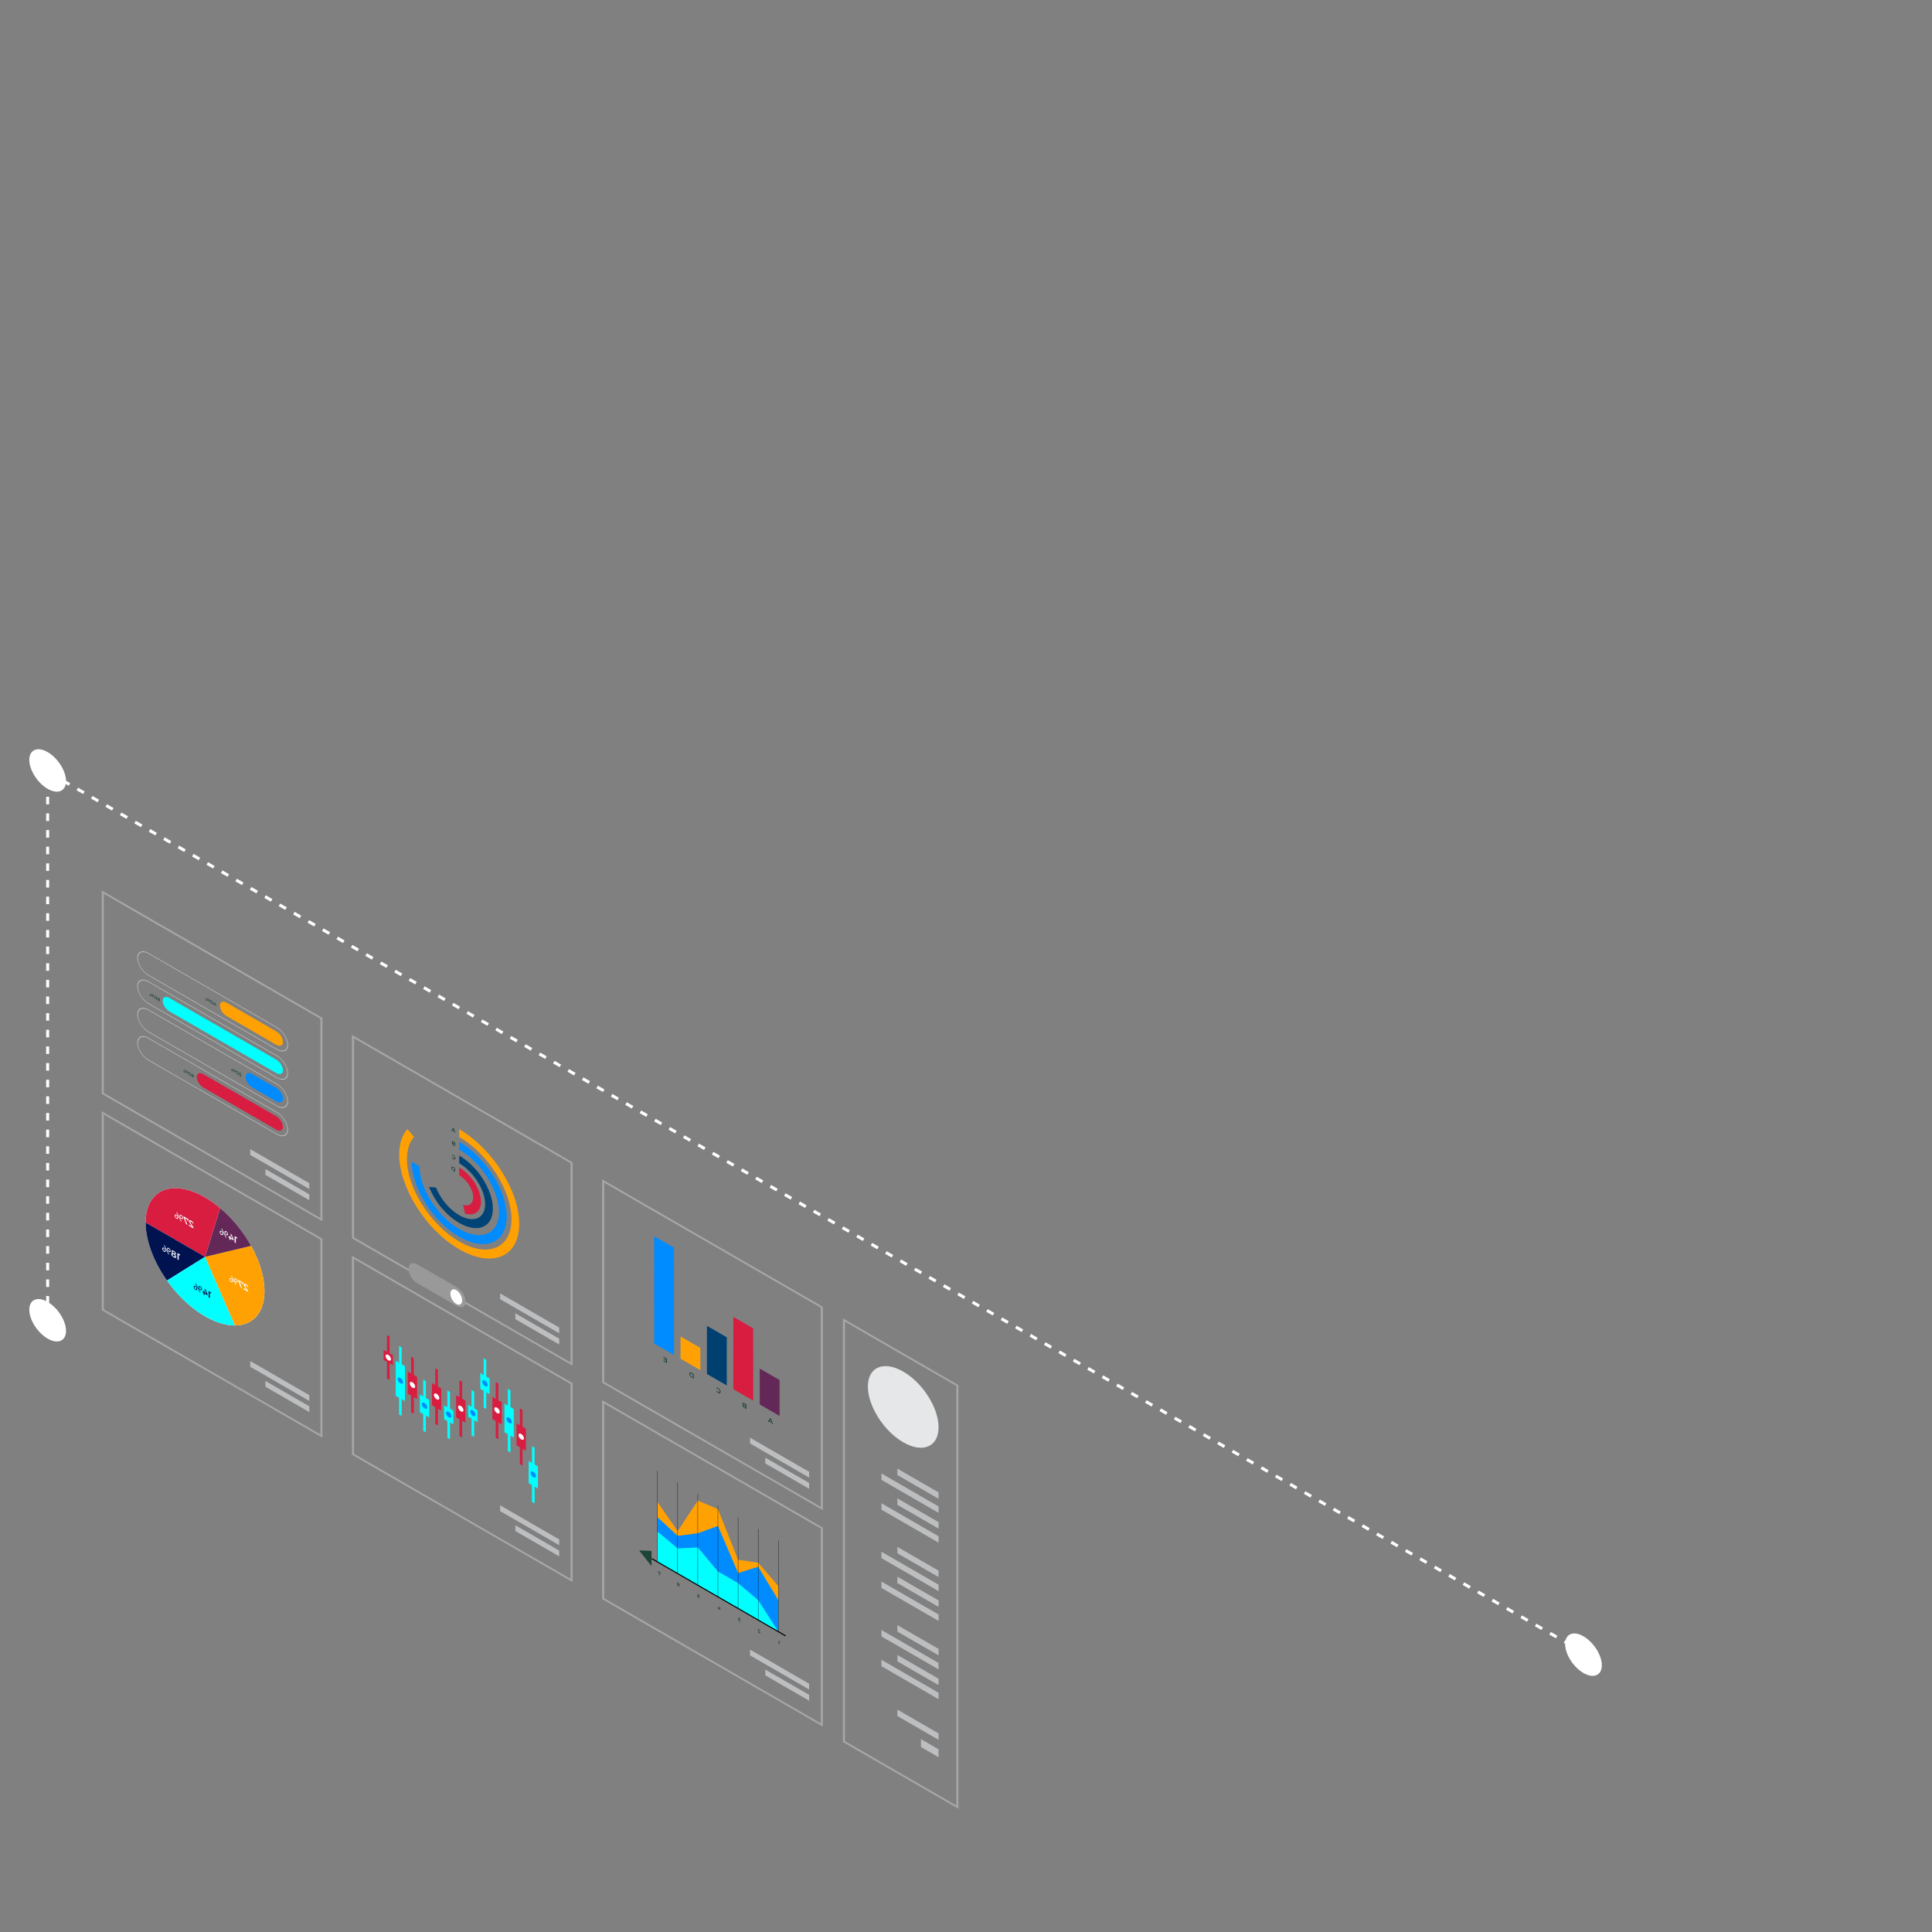 <?xml version="1.0" encoding="UTF-8" standalone="no"?>
<!DOCTYPE svg PUBLIC "-//W3C//DTD SVG 1.1//EN" "http://www.w3.org/Graphics/SVG/1.1/DTD/svg11.dtd">
<svg width="100%" height="100%" viewBox="0 0 150 150" version="1.1" xmlns="http://www.w3.org/2000/svg" xmlns:xlink="http://www.w3.org/1999/xlink" xml:space="preserve" xmlns:serif="http://www.serif.com/" style="fill-rule:evenodd;clip-rule:evenodd;stroke-linejoin:round;stroke-miterlimit:2;">
    <rect x="0" y="0" width="150" height="150" fill="#808080" stroke="none"/>
    <g id="VOOR" transform="matrix(-1,0,0,1,175.733,13.169)">
        <g id="Boxes" opacity="0.3">
            <g transform="matrix(1,0,0,1,128.984,120.883)">
                <path d="M0,-25.342L-17.139,-15.447L-17.139,0L0,-9.896L0,-25.342ZM-0.165,-25.082L-0.165,-9.965L-16.974,-0.261L-16.974,-15.377L-0.165,-25.082Z" style="fill:white;fill-rule:nonzero;"/>
            </g>
            <g transform="matrix(1,0,0,1,148.41,109.667)">
                <path d="M0,-25.342L-17.139,-15.447L-17.139,0L0,-9.896L0,-25.342ZM-0.165,-25.081L-0.165,-9.965L-16.974,-0.261L-16.974,-15.377L-0.165,-25.081Z" style="fill:white;fill-rule:nonzero;"/>
            </g>
            <g transform="matrix(1,0,0,1,167.836,98.451)">
                <path d="M0,-25.342L-17.139,-15.446L-17.139,0L0,-9.895L0,-25.342ZM-0.165,-25.081L-0.165,-9.965L-16.974,-0.261L-16.974,-15.377L-0.165,-25.081Z" style="fill:white;fill-rule:nonzero;"/>
            </g>
            <g transform="matrix(1,0,0,1,128.984,104.083)">
                <path d="M0,-25.688L-17.139,-15.792L-17.139,0L0,-9.894L0,-25.688ZM-0.165,-25.427L-0.165,-9.964L-16.974,-0.26L-16.974,-15.723L-0.165,-25.427Z" style="fill:white;fill-rule:nonzero;"/>
            </g>
            <g transform="matrix(1,0,0,1,148.41,92.868)">
                <path d="M0,-25.688L-17.139,-15.793L-17.139,0L0,-9.895L0,-25.688ZM-0.165,-25.427L-0.165,-9.965L-16.974,-0.26L-16.974,-15.723L-0.165,-25.427Z" style="fill:white;fill-rule:nonzero;"/>
            </g>
            <g transform="matrix(1,0,0,1,167.836,81.653)">
                <path d="M0,-25.688L-17.139,-15.793L-17.139,0L0,-9.895L0,-25.688ZM-0.165,-25.428L-0.165,-9.964L-16.974,-0.26L-16.974,-15.723L-0.165,-25.428Z" style="fill:white;fill-rule:nonzero;"/>
            </g>
            <g transform="matrix(1,0,0,1,110.294,127.261)">
                <path d="M0,-38.075L-8.972,-32.895L-8.972,0L0,-5.179L0,-38.075ZM-0.165,-37.814L-0.165,-5.25L-8.807,-0.261L-8.807,-32.825L-0.165,-37.814Z" style="fill:white;fill-rule:nonzero;"/>
            </g>
        </g>
        <g transform="matrix(-0.866,0.5,0.5,0.866,113.768,102.1)">
            <path d="M-4.828,-0.904L0.467,-0.904L0.242,-1.293L-5.053,-1.293L-4.828,-0.904Z" style="fill:rgb(188,190,192);fill-rule:nonzero;"/>
        </g>
        <g transform="matrix(-0.866,0.5,0.5,0.866,113.52,102.717)">
            <path d="M-3.555,-0.563L0.376,-0.563L0.151,-0.953L-3.78,-0.953L-3.555,-0.563Z" style="fill:rgb(188,190,192);fill-rule:nonzero;"/>
        </g>
        <g transform="matrix(-0.866,0.5,0.5,0.866,133.173,90.897)">
            <path d="M-4.828,-0.904L0.467,-0.904L0.242,-1.293L-5.053,-1.293L-4.828,-0.904Z" style="fill:rgb(188,190,192);fill-rule:nonzero;"/>
        </g>
        <g transform="matrix(-0.866,0.5,0.5,0.866,132.924,91.514)">
            <path d="M-3.555,-0.562L0.376,-0.562L0.151,-0.952L-3.78,-0.953L-3.555,-0.562Z" style="fill:rgb(188,190,192);fill-rule:nonzero;"/>
        </g>
        <g transform="matrix(-0.866,0.5,0.5,0.866,152.577,79.695)">
            <path d="M-4.828,-0.904L0.467,-0.904L0.242,-1.295L-5.053,-1.294L-4.828,-0.904Z" style="fill:rgb(188,190,192);fill-rule:nonzero;"/>
        </g>
        <g transform="matrix(-0.866,0.5,0.5,0.866,152.328,80.311)">
            <path d="M-3.555,-0.563L0.376,-0.563L0.151,-0.953L-3.78,-0.953L-3.555,-0.563Z" style="fill:rgb(188,190,192);fill-rule:nonzero;"/>
        </g>
        <g transform="matrix(-0.866,0.5,0.5,0.866,113.768,118.553)">
            <path d="M-4.828,-0.904L0.467,-0.904L0.242,-1.293L-5.053,-1.293L-4.828,-0.904Z" style="fill:rgb(188,190,192);fill-rule:nonzero;"/>
        </g>
        <g transform="matrix(-0.866,0.5,0.5,0.866,113.52,119.169)">
            <path d="M-3.555,-0.563L0.376,-0.563L0.151,-0.953L-3.78,-0.953L-3.555,-0.563Z" style="fill:rgb(188,190,192);fill-rule:nonzero;"/>
        </g>
        <g transform="matrix(-0.866,0.5,0.5,0.866,133.173,107.349)">
            <path d="M-4.828,-0.904L0.467,-0.904L0.242,-1.293L-5.053,-1.293L-4.828,-0.904Z" style="fill:rgb(188,190,192);fill-rule:nonzero;"/>
        </g>
        <g transform="matrix(-0.866,0.5,0.5,0.866,132.924,107.966)">
            <path d="M-3.555,-0.563L0.376,-0.563L0.151,-0.953L-3.78,-0.953L-3.555,-0.563Z" style="fill:rgb(188,190,192);fill-rule:nonzero;"/>
        </g>
        <g transform="matrix(-0.866,0.5,0.5,0.866,152.577,96.146)">
            <path d="M-4.828,-0.904L0.467,-0.904L0.242,-1.293L-5.053,-1.293L-4.828,-0.904Z" style="fill:rgb(188,190,192);fill-rule:nonzero;"/>
        </g>
        <g transform="matrix(-0.866,0.5,0.5,0.866,152.328,96.763)">
            <path d="M-3.555,-0.563L0.376,-0.563L0.151,-0.953L-3.78,-0.953L-3.555,-0.563Z" style="fill:rgb(188,190,192);fill-rule:nonzero;"/>
        </g>
        <g transform="matrix(-0.866,0.5,0.5,0.866,114.835,94.491)">
            <path d="M-0.965,2.153L0.816,2.153L-0.578,-0.26L-2.358,-0.259L-0.965,2.153Z" style="fill:rgb(99,40,87);fill-rule:nonzero;"/>
        </g>
        <g transform="matrix(-0.866,0.5,0.5,0.866,116.177,90.667)">
            <path d="M-0.257,4.793L1.524,4.793L-1.286,-0.07L-3.066,-0.069L-0.257,4.793Z" style="fill:rgb(216,29,65);fill-rule:nonzero;"/>
        </g>
        <g transform="matrix(-0.866,0.5,0.5,0.866,118.697,91.238)">
            <path d="M-0.728,3.039L1.052,3.039L-0.815,-0.196L-2.594,-0.195L-0.728,3.039Z" style="fill:rgb(0,64,113);fill-rule:nonzero;"/>
        </g>
        <g transform="matrix(-0.866,0.5,0.5,0.866,121.248,91.924)">
            <path d="M-1.229,1.169L0.552,1.169L-0.313,-0.329L-2.094,-0.329L-1.229,1.169Z" style="fill:rgb(255,161,3);fill-rule:nonzero;"/>
        </g>
        <g transform="matrix(-0.866,0.5,0.5,0.866,121.647,84.585)">
            <path d="M0.422,7.325L2.203,7.325L-1.965,0.112L-3.745,0.113L0.422,7.325Z" style="fill:rgb(0,140,255);fill-rule:nonzero;"/>
        </g>
        <g transform="matrix(1,0,0,1,115.842,97.142)">
            <path d="M0,0.075L0.129,0.001L0.064,-0.116L0,0.075ZM0.187,0.104L0.153,0.047L-0.025,0.149L-0.058,0.246L-0.131,0.288L0.03,-0.171L0.103,-0.213L0.262,0.061L0.187,0.104Z" style="fill:rgb(29,68,56);fill-rule:nonzero;"/>
        </g>
        <g transform="matrix(1,0,0,1,117.997,95.934)">
            <path d="M0,0.103C0.013,0.086 0.02,0.071 0.02,0.054C0.02,0.04 0.013,0.032 0,0.031C-0.013,0.03 -0.029,0.035 -0.053,0.048L-0.142,0.1L-0.142,0.197L-0.053,0.146C-0.029,0.132 -0.013,0.119 0,0.103M-0.009,-0.047C0.001,-0.061 0.006,-0.076 0.006,-0.09C0.006,-0.104 0.001,-0.112 -0.009,-0.114C-0.02,-0.116 -0.034,-0.11 -0.053,-0.1L-0.142,-0.048L-0.142,0.041L-0.053,-0.01C-0.034,-0.022 -0.02,-0.034 -0.009,-0.047M0.044,-0.192C0.066,-0.188 0.078,-0.172 0.078,-0.143C0.078,-0.124 0.072,-0.103 0.061,-0.083C0.049,-0.061 0.034,-0.042 0.014,-0.026C0.038,-0.036 0.058,-0.036 0.071,-0.028C0.085,-0.018 0.092,-0.002 0.092,0.022C0.092,0.053 0.079,0.085 0.056,0.117C0.031,0.149 -0.002,0.177 -0.044,0.201L-0.211,0.298L-0.211,-0.069L-0.048,-0.163C-0.009,-0.185 0.021,-0.195 0.044,-0.192" style="fill:rgb(29,68,56);fill-rule:nonzero;"/>
        </g>
        <g transform="matrix(1,0,0,1,120.034,94.927)">
            <path d="M0,-0.289C-0.018,-0.286 -0.035,-0.281 -0.054,-0.27C-0.076,-0.258 -0.097,-0.239 -0.115,-0.218C-0.135,-0.196 -0.149,-0.173 -0.16,-0.147C-0.171,-0.122 -0.177,-0.099 -0.177,-0.075C-0.177,-0.054 -0.171,-0.036 -0.16,-0.022C-0.149,-0.011 -0.135,-0.003 -0.115,-0.003C-0.097,-0.003 -0.076,-0.01 -0.054,-0.022C-0.036,-0.032 -0.019,-0.047 -0.001,-0.065C0.017,-0.083 0.032,-0.102 0.046,-0.124L0.088,-0.101C0.068,-0.07 0.046,-0.043 0.021,-0.017C-0.005,0.01 -0.031,0.03 -0.058,0.045C-0.093,0.065 -0.125,0.076 -0.153,0.076C-0.184,0.075 -0.206,0.066 -0.223,0.048C-0.24,0.028 -0.248,0.002 -0.248,-0.033C-0.248,-0.068 -0.24,-0.104 -0.222,-0.143C-0.205,-0.183 -0.183,-0.218 -0.152,-0.251C-0.123,-0.285 -0.09,-0.311 -0.055,-0.333C-0.028,-0.348 -0.003,-0.357 0.022,-0.361C0.048,-0.365 0.068,-0.362 0.087,-0.354L0.046,-0.28C0.033,-0.288 0.019,-0.29 0,-0.289" style="fill:rgb(29,68,56);fill-rule:nonzero;"/>
        </g>
        <g transform="matrix(1,0,0,1,122.087,93.585)">
            <path d="M0,0.087C0.018,0.066 0.032,0.044 0.042,0.019C0.052,-0.005 0.057,-0.028 0.057,-0.052C0.057,-0.075 0.052,-0.094 0.042,-0.106C0.031,-0.119 0.017,-0.125 -0.002,-0.124C-0.021,-0.124 -0.04,-0.118 -0.063,-0.104L-0.145,-0.058L-0.145,0.186L-0.061,0.138C-0.038,0.124 -0.019,0.107 0,0.087M0.036,-0.2C0.065,-0.201 0.088,-0.192 0.104,-0.175C0.121,-0.156 0.129,-0.13 0.129,-0.095C0.129,-0.059 0.12,-0.022 0.104,0.015C0.087,0.053 0.064,0.087 0.035,0.12C0.006,0.152 -0.027,0.18 -0.065,0.201L-0.215,0.288L-0.215,-0.079L-0.062,-0.167C-0.025,-0.188 0.007,-0.198 0.036,-0.2" style="fill:rgb(29,68,56);fill-rule:nonzero;"/>
        </g>
        <g transform="matrix(1,0,0,1,123.959,92.513)">
            <path d="M0,-0.211L0.269,-0.366L0.269,-0.306L0.07,-0.19L0.07,-0.101L0.248,-0.203L0.248,-0.142L0.07,-0.038L0.07,0.054L0.274,-0.065L0.274,-0.003L0,0.155L0,-0.211Z" style="fill:rgb(29,68,56);fill-rule:nonzero;"/>
        </g>
        <g transform="matrix(1,0,0,1,139.62,77.689)">
            <path d="M0,3.367C-0.724,3.581 -1.229,3.204 -1.229,2.451C-1.229,1.519 -0.472,0.324 0.46,-0.214L0.46,0.388C-0.14,0.735 -0.627,1.504 -0.627,2.103C-0.627,2.588 -0.302,2.83 0.164,2.693L0,3.367Z" style="fill:rgb(216,29,65);fill-rule:nonzero;"/>
        </g>
        <g transform="matrix(1,0,0,1,140.08,77.382)">
            <path d="M0,4.397C-1.442,5.23 -2.615,4.734 -2.615,3.292C-2.615,1.85 -1.442,0 0,-0.833L0,-0.231C-1.11,0.41 -2.013,1.834 -2.013,2.944C-2.013,4.054 -1.11,4.435 0,3.794C0.767,3.352 1.456,2.529 1.8,1.644L2.339,1.604C1.892,2.752 0.995,3.823 0,4.397" style="fill:rgb(0,68,119);fill-rule:nonzero;"/>
        </g>
        <g transform="matrix(1,0,0,1,140.08,76.65)">
            <path d="M0,6.202C-2.034,7.377 -3.688,6.678 -3.688,4.643C-3.688,2.609 -2.034,0 0,-1.175L0,-0.572C-1.701,0.41 -3.086,2.594 -3.086,4.296C-3.086,5.997 -1.701,6.582 0,5.599C1.701,4.617 3.086,2.433 3.086,0.732L3.688,0.385C3.688,2.418 2.034,5.028 0,6.202" style="fill:rgb(0,140,255);fill-rule:nonzero;"/>
        </g>
        <g transform="matrix(1,0,0,1,140.08,75.974)">
            <path d="M0,7.85C-2.569,9.334 -4.66,8.451 -4.66,5.881C-4.66,3.311 -2.569,0.013 0,-1.47L0,-0.868C-2.237,0.424 -4.058,3.295 -4.058,5.533C-4.058,7.77 -2.237,8.539 0,7.247C2.237,5.956 4.058,3.084 4.058,0.847C4.058,0.127 3.866,-0.47 3.505,-0.879L4.025,-1.484C4.44,-1.014 4.66,-0.328 4.66,0.499C4.66,3.069 2.569,6.367 0,7.85" style="fill:rgb(255,161,3);fill-rule:nonzero;"/>
        </g>
        <g transform="matrix(1,0,0,1,140.473,74.572)">
            <path d="M0,0.06L0.106,-0.002L0.053,-0.097L0,0.06ZM0.153,0.085L0.127,0.037L-0.021,0.122L-0.048,0.202L-0.108,0.237L0.025,-0.143L0.085,-0.177L0.216,0.049L0.153,0.085Z" style="fill:rgb(29,68,56);fill-rule:nonzero;"/>
        </g>
        <g transform="matrix(1,0,0,1,140.577,75.585)">
            <path d="M0,0.084C0.01,0.071 0.016,0.058 0.016,0.045C0.016,0.032 0.01,0.025 0,0.024C-0.01,0.023 -0.024,0.028 -0.043,0.04L-0.116,0.082L-0.116,0.162L-0.043,0.12C-0.024,0.108 -0.01,0.097 0,0.084M-0.009,-0.04C0,-0.052 0.005,-0.063 0.005,-0.075C0.005,-0.087 0,-0.093 -0.009,-0.095C-0.017,-0.096 -0.028,-0.092 -0.043,-0.083L-0.116,-0.041L-0.116,0.032L-0.043,-0.011C-0.028,-0.019 -0.017,-0.028 -0.009,-0.04M0.036,-0.159C0.055,-0.157 0.064,-0.144 0.064,-0.12C0.064,-0.103 0.06,-0.086 0.05,-0.069C0.041,-0.051 0.028,-0.036 0.011,-0.022C0.031,-0.03 0.048,-0.03 0.059,-0.022C0.07,-0.017 0.075,-0.003 0.075,0.017C0.075,0.044 0.066,0.069 0.046,0.096C0.025,0.122 -0.002,0.146 -0.036,0.165L-0.175,0.245L-0.175,-0.058L-0.04,-0.135C-0.009,-0.153 0.018,-0.161 0.036,-0.159" style="fill:rgb(29,68,56);fill-rule:nonzero;"/>
        </g>
        <g transform="matrix(1,0,0,1,140.584,76.79)">
            <path d="M0,-0.241C-0.015,-0.239 -0.029,-0.233 -0.045,-0.225C-0.063,-0.214 -0.08,-0.2 -0.097,-0.181C-0.111,-0.164 -0.124,-0.145 -0.133,-0.124C-0.142,-0.102 -0.146,-0.083 -0.146,-0.065C-0.146,-0.046 -0.142,-0.031 -0.133,-0.02C-0.124,-0.009 -0.111,-0.005 -0.097,-0.004C-0.08,-0.005 -0.063,-0.009 -0.045,-0.02C-0.03,-0.028 -0.016,-0.041 -0.001,-0.055C0.014,-0.07 0.026,-0.087 0.038,-0.104L0.072,-0.085C0.056,-0.06 0.037,-0.037 0.017,-0.015C-0.004,0.007 -0.026,0.023 -0.047,0.035C-0.077,0.052 -0.104,0.061 -0.128,0.062C-0.152,0.062 -0.171,0.054 -0.186,0.038C-0.198,0.023 -0.205,-0.001 -0.205,-0.03C-0.205,-0.057 -0.198,-0.089 -0.185,-0.12C-0.17,-0.153 -0.151,-0.182 -0.127,-0.21C-0.103,-0.237 -0.075,-0.259 -0.046,-0.276C-0.023,-0.289 -0.003,-0.298 0.019,-0.301C0.039,-0.303 0.057,-0.302 0.072,-0.296L0.038,-0.233C0.027,-0.24 0.015,-0.241 0,-0.241" style="fill:rgb(29,68,56);fill-rule:nonzero;"/>
        </g>
        <g transform="matrix(1,0,0,1,140.58,77.578)">
            <path d="M0,0.072C0.014,0.055 0.026,0.037 0.034,0.016C0.043,-0.003 0.047,-0.024 0.047,-0.043C0.047,-0.063 0.043,-0.076 0.033,-0.086C0.025,-0.098 0.014,-0.102 -0.002,-0.102C-0.018,-0.102 -0.034,-0.096 -0.053,-0.086L-0.119,-0.047L-0.119,0.154L-0.05,0.114C-0.032,0.103 -0.016,0.09 0,0.072M0.029,-0.165C0.054,-0.166 0.072,-0.158 0.086,-0.143C0.1,-0.129 0.106,-0.106 0.106,-0.076C0.106,-0.047 0.1,-0.018 0.086,0.013C0.071,0.044 0.053,0.073 0.028,0.099C0.005,0.127 -0.023,0.149 -0.055,0.168L-0.178,0.238L-0.178,-0.065L-0.052,-0.137C-0.021,-0.155 0.006,-0.164 0.029,-0.165" style="fill:rgb(29,68,56);fill-rule:nonzero;"/>
        </g>
        <g transform="matrix(1,0,0,1,164.202,68.325)">
            <path d="M0,-7.499L-9.957,-1.75C-10.439,-1.472 -10.832,-0.853 -10.832,-0.37C-10.832,0.113 -10.439,0.279 -9.957,0.001L0,-5.748C0.482,-6.027 0.875,-6.646 0.875,-7.129C0.875,-7.612 0.482,-7.778 0,-7.499M0,-7.446C0.454,-7.708 0.822,-7.553 0.822,-7.099C0.822,-6.644 0.454,-6.063 0,-5.801L-9.957,-0.053C-10.411,0.209 -10.779,0.054 -10.779,-0.4C-10.779,-0.854 -10.411,-1.436 -9.957,-1.698L0,-7.446" style="fill:rgb(188,190,192);fill-rule:nonzero;"/>
        </g>
        <g transform="matrix(1,0,0,1,158.141,66.91)">
            <path d="M0,-1.191L-3.858,1.037C-4.146,1.203 -4.377,1.104 -4.377,0.818C-4.377,0.531 -4.146,0.164 -3.858,-0.001L0,-2.229C0.287,-2.394 0.52,-2.296 0.52,-2.009C0.52,-1.723 0.287,-1.356 0,-1.191" style="fill:rgb(255,161,3);fill-rule:nonzero;"/>
        </g>
        <g transform="matrix(1,0,0,1,164.202,70.521)">
            <path d="M0,-7.499L-9.957,-1.751C-10.439,-1.472 -10.832,-0.853 -10.832,-0.37C-10.832,0.113 -10.439,0.279 -9.957,0L0,-5.749C0.482,-6.027 0.875,-6.646 0.875,-7.129C0.875,-7.612 0.482,-7.778 0,-7.499M0,-7.446C0.454,-7.708 0.822,-7.553 0.822,-7.099C0.822,-6.645 0.454,-6.063 0,-5.801L-9.957,-0.053C-10.411,0.209 -10.779,0.054 -10.779,-0.4C-10.779,-0.854 -10.411,-1.436 -9.957,-1.698L0,-7.446" style="fill:rgb(188,190,192);fill-rule:nonzero;"/>
        </g>
        <g transform="matrix(1,0,0,1,162.581,69.105)">
            <path d="M0,-3.753L-8.299,1.039C-8.586,1.204 -8.817,1.105 -8.817,0.819C-8.817,0.532 -8.586,0.166 -8.299,0L0,-4.791C0.287,-4.957 0.52,-4.858 0.52,-4.572C0.52,-4.285 0.287,-3.919 0,-3.753" style="fill:rgb(1,255,255);fill-rule:nonzero;"/>
        </g>
        <g transform="matrix(1,0,0,1,164.202,72.717)">
            <path d="M0,-7.499L-9.957,-1.75C-10.439,-1.472 -10.832,-0.853 -10.832,-0.369C-10.832,0.113 -10.439,0.279 -9.957,0.001L0,-5.748C0.482,-6.026 0.875,-6.646 0.875,-7.129C0.875,-7.612 0.482,-7.778 0,-7.499M0,-7.446C0.454,-7.708 0.822,-7.553 0.822,-7.098C0.822,-6.644 0.454,-6.063 0,-5.801L-9.957,-0.053C-10.411,0.21 -10.779,0.055 -10.779,-0.4C-10.779,-0.854 -10.411,-1.436 -9.957,-1.697L0,-7.446" style="fill:rgb(188,190,192);fill-rule:nonzero;"/>
        </g>
        <g transform="matrix(1,0,0,1,156.148,71.302)">
            <path d="M0,-0.04L-1.866,1.038C-2.153,1.203 -2.385,1.106 -2.385,0.818C-2.385,0.532 -2.153,0.165 -1.866,0L0,-1.078C0.287,-1.243 0.52,-1.145 0.52,-0.858C0.52,-0.572 0.287,-0.205 0,-0.04" style="fill:rgb(0,140,255);fill-rule:nonzero;"/>
        </g>
        <g transform="matrix(1,0,0,1,164.202,74.913)">
            <path d="M0,-7.499L-9.957,-1.751C-10.439,-1.472 -10.832,-0.853 -10.832,-0.37C-10.832,0.113 -10.439,0.279 -9.957,0L0,-5.748C0.482,-6.027 0.875,-6.646 0.875,-7.129C0.875,-7.612 0.482,-7.778 0,-7.499M0,-7.446C0.454,-7.708 0.822,-7.553 0.822,-7.099C0.822,-6.644 0.454,-6.063 0,-5.801L-9.957,-0.053C-10.411,0.21 -10.779,0.054 -10.779,-0.4C-10.779,-0.854 -10.411,-1.436 -9.957,-1.697L0,-7.446" style="fill:rgb(188,190,192);fill-rule:nonzero;"/>
        </g>
        <g transform="matrix(1,0,0,1,159.941,73.498)">
            <path d="M0,-2.23L-5.659,1.038C-5.946,1.203 -6.178,1.104 -6.178,0.818C-6.178,0.531 -5.946,0.165 -5.659,-0.001L0,-3.268C0.286,-3.433 0.519,-3.335 0.519,-3.048C0.519,-2.762 0.286,-2.395 0,-2.23" style="fill:rgb(216,29,65);fill-rule:nonzero;"/>
        </g>
        <g transform="matrix(1,0,0,1,159.162,64.791)">
            <path d="M0,-0.048L0,-0.007L-0.036,0.014L-0.036,0.074L-0.08,0.099L-0.08,0.039L-0.201,0.109L-0.201,0.074L-0.119,-0.131L-0.072,-0.157L-0.149,0.038L-0.08,-0.002L-0.08,-0.06L-0.036,-0.086L-0.036,-0.027L0,-0.048Z" style="fill:rgb(29,68,56);fill-rule:nonzero;"/>
        </g>
        <g transform="matrix(1,0,0,1,159.257,64.68)">
            <path d="M0,-0.085C-0.009,-0.065 -0.015,-0.039 -0.015,-0.008C-0.015,0.023 -0.009,0.042 0,0.052C0.01,0.061 0.024,0.059 0.044,0.048C0.064,0.036 0.079,0.021 0.089,0C0.098,-0.02 0.104,-0.045 0.104,-0.076C0.104,-0.106 0.098,-0.127 0.089,-0.136C0.079,-0.144 0.064,-0.144 0.044,-0.132C0.024,-0.121 0.01,-0.104 0,-0.085M0.124,-0.183C0.143,-0.171 0.152,-0.146 0.152,-0.105C0.152,-0.064 0.143,-0.027 0.124,0.006C0.105,0.04 0.079,0.066 0.044,0.086C0.01,0.106 -0.017,0.11 -0.035,0.099C-0.054,0.087 -0.063,0.061 -0.063,0.02C-0.063,-0.021 -0.054,-0.058 -0.035,-0.091C-0.017,-0.124 0.01,-0.15 0.044,-0.17C0.079,-0.19 0.105,-0.195 0.124,-0.183" style="fill:rgb(29,68,56);fill-rule:nonzero;"/>
        </g>
        <g transform="matrix(1,0,0,1,159.671,64.489)">
            <path d="M0,-0.049C-0.007,-0.037 -0.01,-0.023 -0.01,-0.008C-0.01,0.007 -0.007,0.017 0,0.022C0.006,0.027 0.016,0.026 0.026,0.019C0.038,0.013 0.048,0.003 0.054,-0.009C0.061,-0.022 0.063,-0.035 0.063,-0.051C0.063,-0.066 0.061,-0.075 0.054,-0.08C0.048,-0.085 0.038,-0.083 0.026,-0.076C0.016,-0.07 0.006,-0.061 0,-0.049M0.076,-0.113C0.088,-0.106 0.095,-0.092 0.095,-0.069C0.095,-0.044 0.088,-0.023 0.076,-0.003C0.064,0.018 0.048,0.034 0.026,0.047C0.006,0.059 -0.011,0.061 -0.022,0.055C-0.034,0.048 -0.04,0.034 -0.04,0.009C-0.04,-0.013 -0.034,-0.035 -0.022,-0.056C-0.011,-0.076 0.006,-0.091 0.026,-0.104C0.048,-0.116 0.064,-0.12 0.076,-0.113M0.004,-0.193L0.039,-0.214L-0.144,0.144L-0.18,0.165L0.004,-0.193ZM-0.19,-0.041C-0.197,-0.029 -0.2,-0.016 -0.2,0C-0.2,0.014 -0.197,0.025 -0.19,0.03C-0.185,0.035 -0.176,0.034 -0.164,0.027C-0.152,0.02 -0.144,0.011 -0.137,-0.002C-0.131,-0.014 -0.127,-0.028 -0.127,-0.042C-0.127,-0.058 -0.131,-0.068 -0.137,-0.072C-0.144,-0.077 -0.152,-0.075 -0.164,-0.069C-0.176,-0.062 -0.185,-0.053 -0.19,-0.041M-0.114,-0.105C-0.103,-0.098 -0.097,-0.083 -0.097,-0.06C-0.097,-0.036 -0.103,-0.014 -0.114,0.005C-0.127,0.026 -0.144,0.042 -0.164,0.055C-0.185,0.066 -0.202,0.069 -0.214,0.062C-0.226,0.056 -0.231,0.041 -0.231,0.018C-0.231,-0.006 -0.226,-0.028 -0.214,-0.048C-0.202,-0.068 -0.185,-0.084 -0.164,-0.096C-0.144,-0.108 -0.127,-0.112 -0.114,-0.105" style="fill:rgb(29,68,56);fill-rule:nonzero;"/>
        </g>
        <g transform="matrix(1,0,0,1,157.172,70.254)">
            <path d="M0,0.027L0,0.069L-0.186,0.176L-0.186,0.141L-0.091,-0.011C-0.082,-0.025 -0.074,-0.038 -0.069,-0.05C-0.063,-0.062 -0.061,-0.072 -0.061,-0.078C-0.061,-0.087 -0.064,-0.093 -0.071,-0.094C-0.078,-0.095 -0.089,-0.092 -0.102,-0.084C-0.112,-0.078 -0.124,-0.068 -0.137,-0.055C-0.148,-0.043 -0.16,-0.029 -0.172,-0.013L-0.19,-0.038C-0.176,-0.058 -0.16,-0.077 -0.144,-0.092C-0.127,-0.108 -0.11,-0.121 -0.095,-0.13C-0.077,-0.14 -0.063,-0.145 -0.051,-0.148C-0.038,-0.149 -0.027,-0.148 -0.021,-0.142C-0.014,-0.137 -0.011,-0.127 -0.011,-0.114C-0.011,-0.102 -0.014,-0.088 -0.022,-0.069C-0.031,-0.051 -0.043,-0.028 -0.058,-0.004L-0.122,0.098L0,0.027Z" style="fill:rgb(29,68,56);fill-rule:nonzero;"/>
        </g>
        <g transform="matrix(1,0,0,1,157.268,70.158)">
            <path d="M0,-0.085C-0.009,-0.065 -0.015,-0.039 -0.015,-0.008C-0.015,0.023 -0.009,0.042 0,0.052C0.01,0.061 0.024,0.059 0.044,0.048C0.064,0.036 0.079,0.021 0.089,0C0.099,-0.02 0.104,-0.045 0.104,-0.076C0.104,-0.106 0.099,-0.127 0.089,-0.136C0.079,-0.144 0.064,-0.144 0.044,-0.132C0.024,-0.121 0.01,-0.104 0,-0.085M0.124,-0.183C0.143,-0.171 0.152,-0.146 0.152,-0.105C0.152,-0.064 0.143,-0.027 0.124,0.006C0.105,0.04 0.079,0.066 0.044,0.086C0.01,0.106 -0.017,0.11 -0.035,0.099C-0.054,0.087 -0.063,0.061 -0.063,0.02C-0.063,-0.021 -0.054,-0.058 -0.035,-0.091C-0.017,-0.124 0.01,-0.15 0.044,-0.17C0.079,-0.19 0.105,-0.195 0.124,-0.183" style="fill:rgb(29,68,56);fill-rule:nonzero;"/>
        </g>
        <g transform="matrix(1,0,0,1,157.682,69.967)">
            <path d="M0,-0.049C-0.006,-0.037 -0.01,-0.023 -0.01,-0.008C-0.01,0.007 -0.006,0.017 0,0.022C0.007,0.027 0.016,0.026 0.026,0.019C0.038,0.013 0.048,0.003 0.054,-0.009C0.061,-0.022 0.063,-0.035 0.063,-0.051C0.063,-0.066 0.061,-0.075 0.054,-0.08C0.048,-0.085 0.038,-0.083 0.026,-0.076C0.016,-0.07 0.007,-0.061 0,-0.049M0.076,-0.113C0.089,-0.106 0.095,-0.092 0.095,-0.069C0.095,-0.044 0.089,-0.023 0.076,-0.003C0.064,0.018 0.048,0.034 0.026,0.047C0.006,0.059 -0.011,0.061 -0.022,0.055C-0.034,0.048 -0.04,0.034 -0.04,0.009C-0.04,-0.013 -0.034,-0.035 -0.022,-0.056C-0.011,-0.076 0.006,-0.091 0.026,-0.104C0.048,-0.116 0.064,-0.12 0.076,-0.113M0.004,-0.193L0.039,-0.214L-0.144,0.144L-0.18,0.165L0.004,-0.193ZM-0.19,-0.041C-0.197,-0.029 -0.2,-0.016 -0.2,0C-0.2,0.014 -0.197,0.025 -0.19,0.03C-0.185,0.035 -0.176,0.034 -0.164,0.027C-0.152,0.02 -0.144,0.011 -0.137,-0.002C-0.131,-0.014 -0.127,-0.028 -0.127,-0.042C-0.127,-0.058 -0.131,-0.068 -0.137,-0.072C-0.144,-0.077 -0.152,-0.075 -0.164,-0.069C-0.176,-0.062 -0.185,-0.053 -0.19,-0.041M-0.114,-0.105C-0.103,-0.098 -0.097,-0.083 -0.097,-0.06C-0.097,-0.036 -0.103,-0.014 -0.114,0.005C-0.126,0.026 -0.144,0.042 -0.164,0.055C-0.185,0.066 -0.201,0.069 -0.214,0.062C-0.226,0.056 -0.231,0.041 -0.231,0.018C-0.231,-0.006 -0.226,-0.028 -0.214,-0.048C-0.201,-0.068 -0.185,-0.084 -0.164,-0.096C-0.144,-0.108 -0.126,-0.112 -0.114,-0.105" style="fill:rgb(29,68,56);fill-rule:nonzero;"/>
        </g>
        <g transform="matrix(1,0,0,1,160.751,70.289)">
            <path d="M0,0.078C-0.009,0.092 -0.014,0.104 -0.014,0.117C-0.014,0.125 -0.012,0.131 -0.008,0.136C-0.005,0.14 0,0.142 0.008,0.142C0.016,0.141 0.024,0.14 0.035,0.133C0.05,0.125 0.062,0.114 0.069,0.1C0.078,0.088 0.082,0.075 0.082,0.061C0.082,0.047 0.078,0.039 0.07,0.036C0.062,0.033 0.051,0.035 0.037,0.043C0.021,0.052 0.009,0.064 0,0.078M0.075,-0.062C0.066,-0.06 0.056,-0.056 0.047,-0.05C0.024,-0.037 0.007,-0.02 -0.004,0.002C-0.016,0.024 -0.021,0.047 -0.02,0.073C-0.014,0.059 -0.005,0.045 0.006,0.033C0.018,0.02 0.03,0.011 0.046,0.002C0.07,-0.012 0.091,-0.017 0.105,-0.011C0.119,-0.005 0.127,0.011 0.127,0.035C0.127,0.053 0.124,0.069 0.116,0.086C0.108,0.103 0.099,0.119 0.085,0.135C0.071,0.149 0.056,0.161 0.037,0.172C0.017,0.184 -0.002,0.19 -0.019,0.189C-0.033,0.188 -0.045,0.182 -0.054,0.168C-0.062,0.154 -0.066,0.134 -0.066,0.109C-0.066,0.082 -0.062,0.056 -0.053,0.031C-0.044,0.006 -0.031,-0.017 -0.014,-0.038C0.002,-0.058 0.021,-0.075 0.043,-0.088C0.057,-0.095 0.069,-0.101 0.084,-0.105C0.098,-0.11 0.109,-0.112 0.119,-0.112L0.102,-0.066C0.094,-0.067 0.086,-0.066 0.075,-0.062" style="fill:rgb(29,68,56);fill-rule:nonzero;"/>
        </g>
        <g transform="matrix(1,0,0,1,160.977,70.24)">
            <path d="M0,-0.085C-0.009,-0.065 -0.014,-0.039 -0.014,-0.008C-0.014,0.023 -0.009,0.042 0,0.052C0.01,0.061 0.025,0.059 0.044,0.048C0.064,0.036 0.079,0.021 0.089,0C0.099,-0.02 0.104,-0.045 0.104,-0.076C0.104,-0.106 0.099,-0.127 0.089,-0.136C0.079,-0.144 0.064,-0.144 0.044,-0.132C0.025,-0.121 0.01,-0.104 0,-0.085M0.125,-0.183C0.144,-0.171 0.152,-0.146 0.152,-0.105C0.152,-0.064 0.144,-0.027 0.125,0.006C0.106,0.04 0.079,0.066 0.044,0.086C0.01,0.106 -0.017,0.11 -0.035,0.099C-0.054,0.087 -0.063,0.061 -0.063,0.02C-0.063,-0.021 -0.054,-0.058 -0.035,-0.091C-0.017,-0.124 0.01,-0.15 0.044,-0.17C0.079,-0.19 0.106,-0.195 0.125,-0.183" style="fill:rgb(29,68,56);fill-rule:nonzero;"/>
        </g>
        <g transform="matrix(1,0,0,1,161.392,70.049)">
            <path d="M0,-0.049C-0.006,-0.037 -0.01,-0.023 -0.01,-0.008C-0.01,0.007 -0.006,0.017 0,0.022C0.007,0.027 0.016,0.026 0.027,0.019C0.039,0.013 0.048,0.003 0.054,-0.009C0.061,-0.022 0.064,-0.035 0.064,-0.051C0.064,-0.066 0.061,-0.075 0.054,-0.08C0.048,-0.085 0.039,-0.083 0.027,-0.076C0.016,-0.07 0.007,-0.061 0,-0.049M0.077,-0.113C0.089,-0.106 0.095,-0.092 0.095,-0.069C0.095,-0.044 0.089,-0.023 0.077,-0.003C0.065,0.018 0.048,0.034 0.027,0.047C0.006,0.059 -0.011,0.061 -0.022,0.055C-0.034,0.048 -0.04,0.034 -0.04,0.009C-0.04,-0.013 -0.034,-0.035 -0.022,-0.056C-0.011,-0.076 0.006,-0.091 0.027,-0.104C0.048,-0.116 0.065,-0.12 0.077,-0.113M0.004,-0.193L0.04,-0.214L-0.143,0.144L-0.18,0.165L0.004,-0.193ZM-0.19,-0.041C-0.197,-0.029 -0.199,-0.016 -0.199,0C-0.199,0.014 -0.197,0.025 -0.19,0.03C-0.185,0.035 -0.175,0.034 -0.164,0.027C-0.152,0.02 -0.143,0.011 -0.137,-0.002C-0.13,-0.014 -0.127,-0.028 -0.127,-0.042C-0.127,-0.058 -0.13,-0.068 -0.137,-0.072C-0.143,-0.077 -0.152,-0.075 -0.164,-0.069C-0.175,-0.062 -0.185,-0.053 -0.19,-0.041M-0.114,-0.105C-0.103,-0.098 -0.097,-0.083 -0.097,-0.06C-0.097,-0.036 -0.103,-0.014 -0.114,0.005C-0.126,0.026 -0.143,0.042 -0.164,0.055C-0.185,0.066 -0.201,0.069 -0.213,0.062C-0.225,0.056 -0.231,0.041 -0.231,0.018C-0.231,-0.006 -0.225,-0.028 -0.213,-0.048C-0.201,-0.068 -0.185,-0.084 -0.164,-0.096C-0.143,-0.108 -0.126,-0.112 -0.114,-0.105" style="fill:rgb(29,68,56);fill-rule:nonzero;"/>
        </g>
        <g transform="matrix(1,0,0,1,163.376,64.491)">
            <path d="M0,-0.133C-0.007,-0.123 -0.011,-0.113 -0.011,-0.102C-0.011,-0.091 -0.007,-0.085 0,-0.083C0.009,-0.082 0.02,-0.085 0.033,-0.093C0.047,-0.101 0.058,-0.111 0.065,-0.121C0.073,-0.131 0.077,-0.141 0.077,-0.153C0.077,-0.164 0.073,-0.169 0.065,-0.171C0.058,-0.172 0.047,-0.169 0.033,-0.161C0.02,-0.153 0.009,-0.144 0,-0.133M-0.006,-0.023C-0.014,-0.011 -0.019,0.001 -0.019,0.013C-0.019,0.026 -0.014,0.033 -0.006,0.034C0.004,0.036 0.017,0.033 0.033,0.023C0.05,0.013 0.062,0.002 0.071,-0.01C0.081,-0.022 0.085,-0.034 0.085,-0.047C0.085,-0.059 0.081,-0.066 0.071,-0.068C0.062,-0.069 0.05,-0.065 0.032,-0.055C0.017,-0.046 0.004,-0.035 -0.006,-0.023M0.095,-0.214C0.11,-0.21 0.118,-0.199 0.118,-0.178C0.118,-0.167 0.114,-0.155 0.108,-0.142C0.103,-0.13 0.095,-0.117 0.082,-0.105C0.098,-0.108 0.109,-0.106 0.118,-0.1C0.126,-0.093 0.131,-0.083 0.131,-0.069C0.131,-0.054 0.126,-0.039 0.119,-0.024C0.111,-0.008 0.1,0.007 0.085,0.021C0.069,0.036 0.053,0.049 0.033,0.06C0.014,0.071 -0.004,0.078 -0.019,0.081C-0.033,0.084 -0.044,0.082 -0.052,0.076C-0.061,0.07 -0.063,0.059 -0.063,0.045C-0.063,0.029 -0.06,0.014 -0.051,-0.003C-0.042,-0.019 -0.03,-0.034 -0.014,-0.05C-0.025,-0.049 -0.035,-0.05 -0.042,-0.056C-0.049,-0.062 -0.051,-0.071 -0.051,-0.083C-0.051,-0.102 -0.044,-0.122 -0.028,-0.143C-0.013,-0.163 0.007,-0.181 0.032,-0.195C0.06,-0.211 0.08,-0.217 0.095,-0.214" style="fill:rgb(29,68,56);fill-rule:nonzero;"/>
        </g>
        <g transform="matrix(1,0,0,1,163.606,64.326)">
            <path d="M0,-0.085C-0.01,-0.065 -0.015,-0.039 -0.015,-0.008C-0.015,0.023 -0.01,0.042 0,0.052C0.01,0.061 0.024,0.059 0.044,0.048C0.064,0.036 0.079,0.021 0.089,0C0.098,-0.02 0.104,-0.045 0.104,-0.076C0.104,-0.106 0.098,-0.127 0.089,-0.136C0.079,-0.144 0.064,-0.144 0.044,-0.132C0.024,-0.121 0.01,-0.104 0,-0.085M0.124,-0.183C0.143,-0.171 0.152,-0.146 0.152,-0.105C0.152,-0.064 0.143,-0.027 0.124,0.006C0.105,0.04 0.079,0.066 0.044,0.086C0.01,0.106 -0.017,0.11 -0.035,0.099C-0.054,0.087 -0.063,0.061 -0.063,0.02C-0.063,-0.021 -0.054,-0.058 -0.035,-0.091C-0.017,-0.124 0.01,-0.15 0.044,-0.17C0.079,-0.19 0.105,-0.195 0.124,-0.183" style="fill:rgb(29,68,56);fill-rule:nonzero;"/>
        </g>
        <g transform="matrix(1,0,0,1,164.019,64.135)">
            <path d="M0,-0.049C-0.006,-0.037 -0.01,-0.023 -0.01,-0.008C-0.01,0.007 -0.006,0.017 0,0.022C0.007,0.027 0.016,0.026 0.026,0.019C0.038,0.013 0.048,0.003 0.054,-0.009C0.061,-0.022 0.063,-0.035 0.063,-0.051C0.063,-0.066 0.061,-0.075 0.054,-0.08C0.048,-0.085 0.038,-0.083 0.026,-0.076C0.016,-0.07 0.007,-0.061 0,-0.049M0.076,-0.113C0.089,-0.106 0.095,-0.092 0.095,-0.069C0.095,-0.044 0.089,-0.023 0.076,-0.003C0.064,0.018 0.048,0.034 0.026,0.047C0.006,0.059 -0.011,0.061 -0.022,0.055C-0.034,0.048 -0.04,0.034 -0.04,0.009C-0.04,-0.013 -0.034,-0.035 -0.022,-0.056C-0.011,-0.076 0.006,-0.091 0.026,-0.104C0.048,-0.116 0.064,-0.12 0.076,-0.113M0.004,-0.193L0.039,-0.214L-0.144,0.144L-0.18,0.165L0.004,-0.193ZM-0.19,-0.041C-0.197,-0.029 -0.2,-0.016 -0.2,0C-0.2,0.014 -0.197,0.025 -0.19,0.03C-0.185,0.035 -0.176,0.034 -0.164,0.027C-0.152,0.02 -0.144,0.011 -0.137,-0.002C-0.131,-0.014 -0.127,-0.028 -0.127,-0.042C-0.127,-0.058 -0.131,-0.068 -0.137,-0.072C-0.144,-0.077 -0.152,-0.075 -0.164,-0.069C-0.176,-0.062 -0.185,-0.053 -0.19,-0.041M-0.114,-0.105C-0.103,-0.098 -0.097,-0.083 -0.097,-0.06C-0.097,-0.036 -0.103,-0.014 -0.114,0.005C-0.126,0.026 -0.144,0.042 -0.164,0.055C-0.185,0.066 -0.201,0.069 -0.214,0.062C-0.226,0.056 -0.231,0.041 -0.231,0.018C-0.231,-0.006 -0.226,-0.028 -0.214,-0.048C-0.201,-0.068 -0.185,-0.084 -0.164,-0.096C-0.144,-0.108 -0.126,-0.112 -0.114,-0.105" style="fill:rgb(29,68,56);fill-rule:nonzero;"/>
        </g>
        <g transform="matrix(1,0,0,1,115.301,106.871)">
            <path d="M0,3.11L1.564,1.284L3.128,1.059L4.691,-2.876L6.256,-3.535L7.819,-1.16L9.383,-3.418L9.383,1.228L0,6.645L0,3.11Z" style="fill:rgb(255,161,3);fill-rule:nonzero;"/>
        </g>
        <g transform="matrix(1,0,0,1,124.684,110.047)">
            <path d="M0,-1.947L0,-5.417L-1.563,-3.975L-3.127,-4.173L-4.691,-4.744L-6.255,-1.089L-7.818,-1.572L-9.383,1.02L-9.383,3.47L0,-1.947Z" style="fill:rgb(0,140,255);fill-rule:nonzero;"/>
        </g>
        <g transform="matrix(1,0,0,1,115.301,105.742)">
            <path d="M0,7.775L1.564,5.331L3.128,4.001L4.691,3.098L6.256,1.233L7.819,1.31L9.383,0L9.383,2.358L0,7.775Z" style="fill:rgb(1,255,255);fill-rule:nonzero;"/>
        </g>
        <g transform="matrix(-0.844,0.537,0.537,0.844,113.399,107.013)">
            <path d="M1.873,6.508L1.899,6.508L-1.896,0.545L-1.921,0.546L1.873,6.508Z" style="fill-rule:nonzero;"/>
        </g>
        <g transform="matrix(-0.854,0.52,0.52,0.854,115.022,106.073)">
            <path d="M1.813,6.546L1.839,6.546L-1.836,0.507L-1.862,0.508L1.813,6.546Z" style="fill-rule:nonzero;"/>
        </g>
        <g transform="matrix(-0.854,0.52,0.52,0.854,116.585,105.17)">
            <path d="M1.813,6.546L1.839,6.546L-1.837,0.507L-1.862,0.508L1.813,6.546Z" style="fill-rule:nonzero;"/>
        </g>
        <g transform="matrix(-0.844,0.537,0.537,0.844,118.09,104.304)">
            <path d="M1.873,6.508L1.899,6.508L-1.896,0.545L-1.921,0.546L1.873,6.508Z" style="fill-rule:nonzero;"/>
        </g>
        <g transform="matrix(-0.854,0.52,0.52,0.854,119.713,103.365)">
            <path d="M1.813,6.546L1.839,6.546L-1.837,0.507L-1.862,0.508L1.813,6.546Z" style="fill-rule:nonzero;"/>
        </g>
        <g transform="matrix(-0.854,0.52,0.52,0.854,121.277,102.461)">
            <path d="M1.813,6.546L1.839,6.546L-1.836,0.507L-1.862,0.508L1.813,6.546Z" style="fill-rule:nonzero;"/>
        </g>
        <g transform="matrix(-0.844,0.537,0.537,0.844,122.781,101.596)">
            <path d="M1.873,6.508L1.899,6.508L-1.896,0.544L-1.921,0.546L1.873,6.508Z" style="fill-rule:nonzero;"/>
        </g>
        <g transform="matrix(1,0,0,1,125.148,108.385)">
            <path d="M0,-1.143L0,0.035L0.964,-1.178L0,-1.143Z" style="fill:rgb(29,68,56);fill-rule:nonzero;"/>
        </g>
        <g transform="matrix(-0.866,0.5,0.5,0.866,116.899,116.017)">
            <rect x="-11.215" y="-3.005" width="11.999" height="0.08"/>
        </g>
        <g transform="matrix(1,0,0,1,115.169,114.448)">
            <path d="M0,-0.175L0.108,-0.237L0.108,0.032L0.057,0.062L0.057,-0.161L0,-0.128L0,-0.175Z" style="fill:rgb(29,68,56);fill-rule:nonzero;"/>
        </g>
        <g transform="matrix(1,0,0,1,116.898,113.471)">
            <path d="M0,0.029L0,0.074L-0.199,0.189L-0.199,0.152L-0.098,-0.011C-0.088,-0.027 -0.08,-0.041 -0.074,-0.054C-0.068,-0.067 -0.065,-0.076 -0.065,-0.084C-0.065,-0.094 -0.069,-0.099 -0.077,-0.1C-0.085,-0.101 -0.096,-0.098 -0.109,-0.09C-0.121,-0.082 -0.134,-0.073 -0.146,-0.059C-0.16,-0.045 -0.173,-0.031 -0.185,-0.013L-0.204,-0.041C-0.188,-0.063 -0.172,-0.082 -0.154,-0.098C-0.137,-0.116 -0.119,-0.129 -0.102,-0.139C-0.084,-0.149 -0.068,-0.155 -0.055,-0.158C-0.04,-0.16 -0.03,-0.158 -0.022,-0.153C-0.015,-0.146 -0.012,-0.136 -0.012,-0.122C-0.012,-0.11 -0.016,-0.094 -0.024,-0.075C-0.034,-0.054 -0.047,-0.03 -0.062,-0.004L-0.131,0.105L0,0.029Z" style="fill:rgb(29,68,56);fill-rule:nonzero;"/>
        </g>
        <g transform="matrix(1,0,0,1,118.412,112.612)">
            <path d="M0,-0.076C0.016,-0.071 0.022,-0.058 0.022,-0.038C0.022,-0.021 0.018,-0.003 0.01,0.015C0.001,0.032 -0.012,0.05 -0.027,0.066C-0.044,0.083 -0.063,0.097 -0.084,0.11C-0.103,0.12 -0.121,0.128 -0.139,0.133C-0.156,0.138 -0.172,0.14 -0.185,0.137L-0.164,0.085C-0.152,0.087 -0.141,0.087 -0.128,0.085C-0.114,0.082 -0.102,0.077 -0.088,0.07C-0.069,0.059 -0.055,0.046 -0.044,0.032C-0.032,0.019 -0.027,0.005 -0.027,-0.009C-0.027,-0.022 -0.032,-0.028 -0.044,-0.03C-0.054,-0.031 -0.069,-0.025 -0.089,-0.014L-0.129,0.009L-0.129,-0.022L-0.058,-0.134L-0.171,-0.068L-0.172,-0.112L0.01,-0.216L0.01,-0.184L-0.073,-0.057L-0.059,-0.064C-0.034,-0.077 -0.014,-0.081 0,-0.076" style="fill:rgb(29,68,56);fill-rule:nonzero;"/>
        </g>
        <g transform="matrix(1,0,0,1,120.005,111.695)">
            <path d="M0,-0.051L0,-0.008L-0.039,0.015L-0.039,0.078L-0.087,0.106L-0.087,0.043L-0.216,0.117L-0.216,0.079L-0.129,-0.139L-0.079,-0.168L-0.161,0.041L-0.087,-0.001L-0.087,-0.064L-0.039,-0.092L-0.039,-0.03L0,-0.051Z" style="fill:rgb(29,68,56);fill-rule:nonzero;"/>
        </g>
        <g transform="matrix(1,0,0,1,121.569,110.782)">
            <path d="M0,-0.095C0.016,-0.097 0.027,-0.093 0.036,-0.087C0.044,-0.079 0.049,-0.068 0.049,-0.051C0.049,-0.033 0.044,-0.015 0.036,0.005C0.026,0.023 0.015,0.041 -0.002,0.057C-0.018,0.074 -0.036,0.089 -0.058,0.1C-0.074,0.11 -0.092,0.118 -0.109,0.122C-0.128,0.128 -0.145,0.13 -0.159,0.128L-0.139,0.075C-0.127,0.077 -0.115,0.079 -0.102,0.075C-0.089,0.073 -0.075,0.067 -0.062,0.059C-0.046,0.05 -0.032,0.038 -0.021,0.024C-0.012,0.01 -0.007,-0.003 -0.007,-0.017C-0.007,-0.029 -0.012,-0.036 -0.021,-0.038C-0.031,-0.039 -0.046,-0.034 -0.065,-0.024C-0.074,-0.019 -0.087,-0.01 -0.102,-0.001C-0.116,0.009 -0.128,0.016 -0.137,0.02L-0.137,-0.124L0.036,-0.225L0.036,-0.18L-0.089,-0.108L-0.089,-0.054L-0.053,-0.074C-0.033,-0.086 -0.015,-0.093 0,-0.095" style="fill:rgb(29,68,56);fill-rule:nonzero;"/>
        </g>
        <g transform="matrix(1,0,0,1,123.046,109.791)">
            <path d="M0,0.082C-0.01,0.098 -0.015,0.113 -0.014,0.125C-0.015,0.133 -0.013,0.14 -0.009,0.144C-0.005,0.148 0.001,0.151 0.009,0.152C0.017,0.152 0.026,0.148 0.037,0.143C0.053,0.133 0.065,0.121 0.074,0.107C0.084,0.094 0.088,0.08 0.088,0.064C0.088,0.051 0.084,0.042 0.075,0.038C0.066,0.035 0.055,0.037 0.039,0.047C0.023,0.056 0.01,0.068 0,0.082M0.081,-0.068C0.071,-0.064 0.061,-0.06 0.05,-0.054C0.025,-0.039 0.008,-0.022 -0.005,0.002C-0.017,0.025 -0.022,0.051 -0.021,0.078C-0.015,0.062 -0.006,0.048 0.007,0.035C0.019,0.021 0.032,0.012 0.049,0.002C0.075,-0.014 0.098,-0.019 0.112,-0.012C0.129,-0.006 0.137,0.011 0.137,0.037C0.137,0.056 0.132,0.074 0.125,0.092C0.116,0.11 0.105,0.127 0.091,0.144C0.076,0.16 0.06,0.172 0.04,0.184C0.018,0.197 -0.002,0.203 -0.02,0.202C-0.036,0.201 -0.049,0.193 -0.058,0.18C-0.066,0.164 -0.071,0.143 -0.071,0.115C-0.071,0.088 -0.065,0.059 -0.057,0.032C-0.047,0.006 -0.033,-0.018 -0.016,-0.04C0.002,-0.063 0.023,-0.08 0.047,-0.094C0.062,-0.102 0.074,-0.107 0.09,-0.113C0.104,-0.118 0.118,-0.121 0.129,-0.121L0.108,-0.07C0.101,-0.071 0.092,-0.07 0.081,-0.068" style="fill:rgb(29,68,56);fill-rule:nonzero;"/>
        </g>
        <g transform="matrix(1,0,0,1,124.43,109.051)">
            <path d="M0,-0.123L0.208,-0.244L0.208,-0.205L0.098,0.09L0.042,0.121L0.149,-0.165L0.047,-0.105L0.046,-0.066L0,-0.041L0,-0.123Z" style="fill:rgb(29,68,56);fill-rule:nonzero;"/>
        </g>
        <g transform="matrix(-0.5,-0.866,-0.866,0.5,155.199,81.748)">
            <path d="M-4.614,-7.991C-6.82,-6.717 -8.609,-3.299 -8.609,-0.357C-8.609,2.585 -6.82,3.938 -4.614,2.664C-2.407,1.39 -0.618,-2.028 -0.618,-4.971C-0.618,-7.913 -2.407,-9.265 -4.614,-7.991" style="fill:white;fill-rule:nonzero;"/>
        </g>
        <g transform="matrix(-1,0,0,1,163.25,82.94)">
            <path d="M3.437,-3.142C3.843,-2.908 4.238,-2.626 4.613,-2.311L3.437,1.471L-1.176,-1.192C-1.176,-3.74 0.889,-4.613 3.437,-3.142" style="fill:rgb(216,29,65);fill-rule:nonzero;"/>
        </g>
        <g transform="matrix(1,0,0,1,159.812,83.588)">
            <path d="M0,0.823L2.953,2.663C3.968,1.231 4.613,-0.415 4.613,-1.84L0,0.823Z" style="fill:rgb(1,18,81);fill-rule:nonzero;"/>
        </g>
        <g transform="matrix(0.552,0.834,0.834,-0.552,156.453,86.346)">
            <path d="M3.403,-1.006C3.782,-0.439 4.028,0.349 4.087,1.324C4.166,2.618 3.904,4.027 3.403,5.317L0.239,3.869L3.403,-1.006Z" style="fill:rgb(1,255,255);fill-rule:nonzero;"/>
        </g>
        <g transform="matrix(-0.973,-0.232,-0.232,0.973,154.744,88.291)">
            <path d="M-4.031,-4.95L-0.356,-4.95C0.004,-3.661 0.095,-2.365 -0.162,-1.289C-0.556,0.366 -1.673,1.08 -3.009,0.771L-4.031,-4.95Z" style="fill:rgb(255,161,3);fill-rule:nonzero;"/>
        </g>
        <g transform="matrix(1,0,0,1,156.237,81.481)">
            <path d="M0,2.079L3.575,2.931L2.399,-0.852C1.442,-0.048 0.607,0.984 0,2.079" style="fill:rgb(99,40,87);fill-rule:nonzero;"/>
        </g>
        <g transform="matrix(1,0,0,1,156.83,86.787)">
            <path d="M0,0.054L0,0.136L-0.364,0.346L-0.364,0.278L-0.179,-0.021C-0.161,-0.049 -0.146,-0.074 -0.136,-0.098C-0.125,-0.121 -0.12,-0.14 -0.12,-0.152C-0.12,-0.17 -0.126,-0.179 -0.141,-0.182C-0.155,-0.183 -0.175,-0.177 -0.199,-0.164C-0.221,-0.151 -0.244,-0.133 -0.268,-0.108C-0.292,-0.084 -0.315,-0.054 -0.337,-0.022L-0.374,-0.074C-0.346,-0.113 -0.315,-0.148 -0.283,-0.178C-0.251,-0.21 -0.218,-0.234 -0.186,-0.254C-0.153,-0.271 -0.125,-0.283 -0.101,-0.288C-0.075,-0.292 -0.057,-0.288 -0.042,-0.277C-0.028,-0.265 -0.021,-0.248 -0.021,-0.222C-0.021,-0.199 -0.029,-0.17 -0.046,-0.133C-0.062,-0.097 -0.085,-0.055 -0.114,-0.008L-0.24,0.192L0,0.054Z" style="fill:white;fill-rule:nonzero;"/>
        </g>
        <g transform="matrix(1,0,0,1,156.86,86.64)">
            <path d="M0,-0.227L0.38,-0.447L0.38,-0.376L0.178,0.163L0.077,0.22L0.273,-0.303L0.084,-0.194L0.083,-0.124L0,-0.076L0,-0.227Z" style="fill:white;fill-rule:nonzero;"/>
        </g>
        <g transform="matrix(1,0,0,1,157.734,86.281)">
            <path d="M0,-0.096C-0.013,-0.073 -0.02,-0.045 -0.02,-0.016C-0.02,0.013 -0.013,0.033 0,0.043C0.012,0.052 0.029,0.05 0.052,0.037C0.075,0.023 0.093,0.006 0.105,-0.018C0.118,-0.042 0.124,-0.069 0.124,-0.1C0.124,-0.129 0.118,-0.149 0.105,-0.157C0.093,-0.166 0.075,-0.164 0.052,-0.151C0.029,-0.139 0.012,-0.119 0,-0.096M0.149,-0.221C0.173,-0.209 0.185,-0.18 0.185,-0.134C0.185,-0.088 0.173,-0.045 0.149,-0.005C0.125,0.036 0.093,0.067 0.052,0.091C0.011,0.115 -0.021,0.121 -0.044,0.106C-0.067,0.093 -0.079,0.064 -0.079,0.018C-0.079,-0.027 -0.067,-0.07 -0.044,-0.11C-0.021,-0.149 0.011,-0.18 0.052,-0.203C0.093,-0.228 0.125,-0.234 0.149,-0.221M0.008,-0.377L0.077,-0.418L-0.281,0.281L-0.352,0.322L0.008,-0.377ZM-0.374,-0.081C-0.387,-0.057 -0.393,-0.031 -0.393,-0.001C-0.393,0.029 -0.387,0.049 -0.374,0.058C-0.361,0.068 -0.344,0.066 -0.321,0.052C-0.299,0.039 -0.28,0.021 -0.268,-0.002C-0.255,-0.027 -0.248,-0.054 -0.248,-0.084C-0.248,-0.114 -0.255,-0.133 -0.268,-0.143C-0.28,-0.151 -0.299,-0.149 -0.321,-0.136C-0.344,-0.123 -0.361,-0.104 -0.374,-0.081M-0.224,-0.207C-0.201,-0.194 -0.189,-0.164 -0.189,-0.118C-0.189,-0.073 -0.201,-0.03 -0.224,0.009C-0.248,0.05 -0.279,0.082 -0.321,0.106C-0.361,0.13 -0.394,0.134 -0.418,0.122C-0.441,0.109 -0.453,0.08 -0.453,0.034C-0.453,-0.012 -0.441,-0.054 -0.418,-0.094C-0.394,-0.134 -0.361,-0.166 -0.321,-0.19C-0.279,-0.213 -0.248,-0.219 -0.224,-0.207" style="fill:white;fill-rule:nonzero;"/>
        </g>
        <g transform="matrix(1,0,0,1,157.322,83.238)">
            <path d="M0,-0.32L0.196,-0.433L0.196,0.059L0.103,0.113L0.103,-0.297L0,-0.237L0,-0.32Z" style="fill:white;fill-rule:nonzero;"/>
        </g>
        <g transform="matrix(1,0,0,1,157.989,82.923)">
            <path d="M0,-0.095L0,-0.015L-0.071,0.026L-0.071,0.143L-0.158,0.193L-0.158,0.077L-0.394,0.213L-0.394,0.143L-0.233,-0.255L-0.143,-0.308L-0.293,0.073L-0.158,-0.004L-0.158,-0.117L-0.071,-0.167L-0.071,-0.054L0,-0.095Z" style="fill:white;fill-rule:nonzero;"/>
        </g>
        <g transform="matrix(1,0,0,1,158.488,82.618)">
            <path d="M0,-0.097C-0.013,-0.074 -0.02,-0.046 -0.02,-0.017C-0.02,0.013 -0.013,0.033 0,0.042C0.012,0.051 0.029,0.049 0.052,0.037C0.075,0.023 0.093,0.005 0.105,-0.019C0.118,-0.042 0.124,-0.07 0.124,-0.1C0.124,-0.129 0.118,-0.15 0.105,-0.158C0.093,-0.167 0.075,-0.165 0.052,-0.152C0.029,-0.139 0.012,-0.12 0,-0.097M0.148,-0.222C0.172,-0.21 0.185,-0.181 0.185,-0.134C0.185,-0.089 0.172,-0.046 0.148,-0.005C0.125,0.036 0.093,0.067 0.052,0.09C0.011,0.114 -0.021,0.12 -0.044,0.106C-0.067,0.092 -0.08,0.063 -0.08,0.018C-0.08,-0.027 -0.067,-0.07 -0.044,-0.111C-0.021,-0.15 0.011,-0.181 0.052,-0.204C0.093,-0.228 0.125,-0.234 0.148,-0.222M0.008,-0.378L0.077,-0.418L-0.282,0.281L-0.352,0.321L0.008,-0.378ZM-0.374,-0.081C-0.387,-0.058 -0.393,-0.031 -0.393,-0.001C-0.393,0.028 -0.387,0.049 -0.374,0.057C-0.361,0.067 -0.345,0.065 -0.321,0.051C-0.299,0.039 -0.281,0.02 -0.269,-0.003C-0.256,-0.027 -0.249,-0.054 -0.249,-0.085C-0.249,-0.115 -0.256,-0.134 -0.269,-0.143C-0.281,-0.152 -0.299,-0.15 -0.321,-0.136C-0.345,-0.123 -0.361,-0.105 -0.374,-0.081M-0.225,-0.207C-0.201,-0.195 -0.189,-0.165 -0.189,-0.118C-0.189,-0.074 -0.201,-0.031 -0.225,0.009C-0.248,0.049 -0.28,0.082 -0.321,0.106C-0.362,0.13 -0.395,0.133 -0.418,0.122C-0.441,0.108 -0.453,0.079 -0.453,0.034C-0.453,-0.013 -0.441,-0.054 -0.418,-0.095C-0.395,-0.134 -0.362,-0.167 -0.321,-0.191C-0.28,-0.214 -0.248,-0.219 -0.225,-0.207" style="fill:white;fill-rule:nonzero;"/>
        </g>
        <g transform="matrix(1,0,0,1,161.073,81.858)">
            <path d="M0,0.054L0,0.136L-0.363,0.346L-0.363,0.278L-0.178,-0.02C-0.16,-0.049 -0.146,-0.075 -0.135,-0.098C-0.124,-0.122 -0.119,-0.139 -0.119,-0.153C-0.119,-0.171 -0.126,-0.18 -0.141,-0.182C-0.154,-0.184 -0.174,-0.177 -0.198,-0.163C-0.22,-0.151 -0.243,-0.133 -0.267,-0.108C-0.292,-0.083 -0.314,-0.054 -0.336,-0.022L-0.374,-0.074C-0.345,-0.113 -0.314,-0.148 -0.282,-0.178C-0.25,-0.21 -0.217,-0.235 -0.185,-0.253C-0.152,-0.272 -0.124,-0.284 -0.1,-0.288C-0.074,-0.292 -0.056,-0.288 -0.041,-0.278C-0.027,-0.266 -0.021,-0.249 -0.021,-0.223C-0.021,-0.2 -0.028,-0.17 -0.046,-0.133C-0.062,-0.096 -0.084,-0.055 -0.114,-0.007L-0.239,0.193L0,0.054Z" style="fill:white;fill-rule:nonzero;"/>
        </g>
        <g transform="matrix(1,0,0,1,161.103,81.711)">
            <path d="M0,-0.227L0.381,-0.447L0.381,-0.376L0.178,0.163L0.078,0.22L0.274,-0.303L0.085,-0.194L0.084,-0.123L0,-0.076L0,-0.227Z" style="fill:white;fill-rule:nonzero;"/>
        </g>
        <g transform="matrix(1,0,0,1,161.978,81.354)">
            <path d="M0,-0.097C-0.013,-0.075 -0.02,-0.047 -0.02,-0.018C-0.02,0.013 -0.013,0.033 0,0.042C0.012,0.051 0.029,0.049 0.052,0.037C0.075,0.023 0.093,0.005 0.105,-0.02C0.118,-0.043 0.124,-0.071 0.124,-0.1C0.124,-0.129 0.118,-0.15 0.105,-0.159C0.093,-0.167 0.075,-0.166 0.052,-0.153C0.029,-0.139 0.012,-0.12 0,-0.097M0.148,-0.222C0.173,-0.21 0.185,-0.181 0.185,-0.135C0.185,-0.089 0.173,-0.046 0.148,-0.006C0.125,0.035 0.093,0.066 0.052,0.09C0.011,0.113 -0.021,0.119 -0.044,0.105C-0.067,0.092 -0.079,0.063 -0.079,0.017C-0.079,-0.028 -0.067,-0.071 -0.044,-0.111C-0.021,-0.151 0.011,-0.182 0.052,-0.205C0.093,-0.229 0.125,-0.235 0.148,-0.222M0.008,-0.379L0.077,-0.418L-0.281,0.281L-0.352,0.321L0.008,-0.379ZM-0.374,-0.082C-0.387,-0.059 -0.393,-0.032 -0.393,-0.002C-0.393,0.028 -0.387,0.049 -0.374,0.057C-0.361,0.066 -0.345,0.064 -0.321,0.051C-0.299,0.039 -0.281,0.02 -0.269,-0.004C-0.256,-0.028 -0.249,-0.055 -0.249,-0.085C-0.249,-0.115 -0.256,-0.134 -0.269,-0.143C-0.281,-0.152 -0.299,-0.151 -0.321,-0.137C-0.345,-0.123 -0.361,-0.106 -0.374,-0.082M-0.225,-0.207C-0.201,-0.195 -0.189,-0.165 -0.189,-0.119C-0.189,-0.074 -0.201,-0.031 -0.225,0.009C-0.248,0.049 -0.28,0.082 -0.321,0.105C-0.362,0.129 -0.395,0.133 -0.418,0.121C-0.441,0.108 -0.453,0.079 -0.453,0.033C-0.453,-0.013 -0.441,-0.055 -0.418,-0.095C-0.395,-0.135 -0.362,-0.167 -0.321,-0.191C-0.28,-0.215 -0.248,-0.219 -0.225,-0.207" style="fill:white;fill-rule:nonzero;"/>
        </g>
        <g transform="matrix(1,0,0,1,161.757,84.55)">
            <path d="M0,-0.32L0.197,-0.433L0.197,0.059L0.104,0.113L0.104,-0.297L0,-0.237L0,-0.32Z" style="fill:white;fill-rule:nonzero;"/>
        </g>
        <g transform="matrix(1,0,0,1,162.183,84.327)">
            <path d="M0,-0.262C-0.015,-0.241 -0.022,-0.22 -0.022,-0.2C-0.022,-0.179 -0.015,-0.166 0,-0.163C0.016,-0.16 0.037,-0.167 0.063,-0.183C0.091,-0.199 0.112,-0.216 0.127,-0.237C0.143,-0.257 0.149,-0.278 0.149,-0.299C0.149,-0.32 0.143,-0.332 0.127,-0.335C0.112,-0.338 0.091,-0.331 0.063,-0.316C0.037,-0.3 0.016,-0.283 0,-0.262M-0.012,-0.046C-0.029,-0.023 -0.038,0.001 -0.038,0.024C-0.038,0.049 -0.029,0.063 -0.012,0.066C0.007,0.069 0.032,0.061 0.063,0.044C0.096,0.024 0.12,0.004 0.139,-0.021C0.157,-0.044 0.166,-0.069 0.166,-0.093C0.166,-0.116 0.157,-0.13 0.139,-0.132C0.12,-0.136 0.095,-0.128 0.063,-0.11C0.031,-0.091 0.007,-0.07 -0.012,-0.046M0.185,-0.419C0.215,-0.413 0.229,-0.39 0.229,-0.351C0.229,-0.327 0.224,-0.304 0.212,-0.279C0.199,-0.253 0.183,-0.23 0.161,-0.206C0.189,-0.212 0.213,-0.208 0.229,-0.197C0.246,-0.184 0.254,-0.163 0.254,-0.135C0.254,-0.107 0.247,-0.077 0.231,-0.046C0.216,-0.017 0.193,0.013 0.164,0.042C0.136,0.069 0.102,0.094 0.063,0.116C0.025,0.139 -0.008,0.152 -0.037,0.158C-0.065,0.163 -0.088,0.159 -0.104,0.147C-0.119,0.135 -0.126,0.115 -0.126,0.086C-0.126,0.057 -0.118,0.026 -0.101,-0.006C-0.083,-0.038 -0.06,-0.068 -0.029,-0.097C-0.052,-0.095 -0.069,-0.099 -0.082,-0.111C-0.096,-0.122 -0.102,-0.14 -0.102,-0.163C-0.102,-0.2 -0.088,-0.24 -0.058,-0.279C-0.027,-0.32 0.013,-0.354 0.063,-0.383C0.114,-0.413 0.155,-0.425 0.185,-0.419" style="fill:white;fill-rule:nonzero;"/>
        </g>
        <g transform="matrix(1,0,0,1,162.945,83.918)">
            <path d="M0,-0.096C-0.013,-0.074 -0.02,-0.046 -0.02,-0.017C-0.02,0.013 -0.013,0.033 0,0.043C0.012,0.052 0.029,0.05 0.052,0.037C0.075,0.023 0.093,0.006 0.105,-0.019C0.118,-0.043 0.124,-0.07 0.124,-0.1C0.124,-0.129 0.118,-0.149 0.105,-0.158C0.093,-0.166 0.075,-0.165 0.052,-0.152C0.029,-0.139 0.012,-0.119 0,-0.096M0.148,-0.221C0.172,-0.209 0.185,-0.18 0.185,-0.135C0.185,-0.088 0.172,-0.045 0.148,-0.006C0.125,0.035 0.093,0.066 0.052,0.091C0.011,0.114 -0.021,0.12 -0.044,0.105C-0.068,0.093 -0.08,0.064 -0.08,0.017C-0.08,-0.028 -0.068,-0.071 -0.044,-0.11C-0.021,-0.15 0.011,-0.181 0.052,-0.204C0.093,-0.229 0.125,-0.235 0.148,-0.221M0.008,-0.378L0.077,-0.418L-0.282,0.281L-0.352,0.322L0.008,-0.378ZM-0.374,-0.082C-0.387,-0.058 -0.393,-0.032 -0.393,-0.002C-0.393,0.029 -0.387,0.049 -0.374,0.058C-0.361,0.067 -0.345,0.065 -0.321,0.052C-0.299,0.039 -0.281,0.021 -0.269,-0.003C-0.256,-0.028 -0.249,-0.055 -0.249,-0.084C-0.249,-0.114 -0.256,-0.133 -0.269,-0.143C-0.281,-0.151 -0.299,-0.15 -0.321,-0.137C-0.345,-0.123 -0.361,-0.105 -0.374,-0.082M-0.225,-0.207C-0.201,-0.194 -0.189,-0.164 -0.189,-0.119C-0.189,-0.073 -0.201,-0.03 -0.225,0.009C-0.248,0.05 -0.28,0.082 -0.321,0.105C-0.362,0.129 -0.395,0.134 -0.418,0.121C-0.441,0.109 -0.453,0.08 -0.453,0.033C-0.453,-0.012 -0.441,-0.055 -0.418,-0.094C-0.395,-0.135 -0.362,-0.166 -0.321,-0.19C-0.28,-0.214 -0.248,-0.219 -0.225,-0.207" style="fill:white;fill-rule:nonzero;"/>
        </g>
        <g transform="matrix(1,0,0,1,159.339,87.501)">
            <path d="M0,-0.318L0.197,-0.432L0.197,0.06L0.104,0.114L0.104,-0.295L0,-0.236L0,-0.318Z" style="fill:rgb(1,18,81);fill-rule:nonzero;"/>
        </g>
        <g transform="matrix(1,0,0,1,160.006,87.188)">
            <path d="M0,-0.095L0,-0.014L-0.07,0.027L-0.07,0.143L-0.158,0.193L-0.158,0.078L-0.393,0.213L-0.393,0.144L-0.233,-0.255L-0.142,-0.308L-0.292,0.074L-0.158,-0.004L-0.158,-0.117L-0.07,-0.167L-0.07,-0.054L0,-0.095Z" style="fill:rgb(1,18,81);fill-rule:nonzero;"/>
        </g>
        <g transform="matrix(1,0,0,1,160.505,86.883)">
            <path d="M0,-0.096C-0.013,-0.073 -0.02,-0.045 -0.02,-0.016C-0.02,0.013 -0.013,0.033 0,0.043C0.012,0.052 0.03,0.05 0.052,0.037C0.075,0.023 0.094,0.006 0.106,-0.018C0.119,-0.042 0.125,-0.069 0.125,-0.1C0.125,-0.129 0.119,-0.149 0.106,-0.157C0.094,-0.166 0.075,-0.164 0.052,-0.151C0.03,-0.139 0.012,-0.119 0,-0.096M0.149,-0.221C0.173,-0.209 0.185,-0.18 0.185,-0.134C0.185,-0.088 0.173,-0.045 0.149,-0.005C0.125,0.036 0.094,0.067 0.052,0.091C0.012,0.115 -0.021,0.121 -0.044,0.106C-0.067,0.093 -0.079,0.064 -0.079,0.018C-0.079,-0.027 -0.067,-0.07 -0.044,-0.11C-0.021,-0.149 0.012,-0.18 0.052,-0.203C0.094,-0.228 0.125,-0.234 0.149,-0.221M0.008,-0.377L0.077,-0.418L-0.281,0.281L-0.352,0.322L0.008,-0.377ZM-0.373,-0.081C-0.386,-0.057 -0.393,-0.031 -0.393,-0.001C-0.393,0.029 -0.386,0.049 -0.373,0.058C-0.361,0.068 -0.344,0.066 -0.321,0.052C-0.298,0.039 -0.28,0.021 -0.268,-0.002C-0.255,-0.027 -0.248,-0.054 -0.248,-0.084C-0.248,-0.114 -0.255,-0.133 -0.268,-0.143C-0.28,-0.151 -0.298,-0.149 -0.321,-0.136C-0.344,-0.123 -0.361,-0.104 -0.373,-0.081M-0.224,-0.207C-0.201,-0.194 -0.189,-0.164 -0.189,-0.118C-0.189,-0.073 -0.201,-0.03 -0.224,0.009C-0.247,0.05 -0.279,0.082 -0.321,0.106C-0.361,0.13 -0.394,0.134 -0.418,0.122C-0.441,0.109 -0.453,0.08 -0.453,0.034C-0.453,-0.012 -0.441,-0.054 -0.418,-0.094C-0.394,-0.134 -0.361,-0.166 -0.321,-0.19C-0.279,-0.213 -0.247,-0.219 -0.224,-0.207" style="fill:rgb(1,18,81);fill-rule:nonzero;"/>
        </g>
        <g transform="matrix(-0.867,0.499,0.499,0.867,133.69,100.95)">
            <path d="M-0.351,1.396L0.485,1.396L-0.373,-0.094L-1.209,-0.094L-0.351,1.396Z" style="fill:rgb(1,255,255);fill-rule:nonzero;"/>
        </g>
        <g transform="matrix(-0.868,0.497,0.497,0.868,133.195,99.562)">
            <path d="M0.852,3.975L1.089,3.975L-1.058,0.227L-1.295,0.227L0.852,3.975Z" style="fill:rgb(1,255,255);fill-rule:nonzero;"/>
        </g>
        <g transform="matrix(-0.499,-0.866,-0.866,0.499,134.12,101.188)">
            <path d="M-0.21,-0.363C-0.31,-0.305 -0.392,-0.149 -0.392,-0.015C-0.392,0.118 -0.311,0.18 -0.21,0.122C-0.11,0.064 -0.029,-0.091 -0.028,-0.225C-0.028,-0.358 -0.11,-0.421 -0.21,-0.363" style="fill:rgb(0,140,255);fill-rule:nonzero;"/>
        </g>
        <g transform="matrix(-0.866,0.501,0.501,0.866,134.628,98.016)">
            <path d="M-0.349,1.395L0.486,1.395L-0.374,-0.094L-1.209,-0.094L-0.349,1.395Z" style="fill:rgb(216,29,65);fill-rule:nonzero;"/>
        </g>
        <g transform="matrix(-0.865,0.502,0.502,0.865,134.124,96.634)">
            <path d="M0.863,3.968L1.1,3.968L-1.069,0.231L-1.305,0.232L0.863,3.968Z" style="fill:rgb(216,29,65);fill-rule:nonzero;"/>
        </g>
        <g transform="matrix(-0.501,-0.866,-0.866,0.501,135.056,98.254)">
            <path d="M-0.21,-0.364C-0.31,-0.306 -0.392,-0.15 -0.391,-0.017C-0.392,0.117 -0.31,0.179 -0.21,0.121C-0.11,0.063 -0.029,-0.093 -0.028,-0.227C-0.029,-0.36 -0.11,-0.422 -0.21,-0.364" style="fill:white;fill-rule:nonzero;"/>
        </g>
        <g transform="matrix(-0.866,0.5,0.5,0.866,135.442,96.532)">
            <path d="M-0.225,1.86L0.61,1.86L-0.498,-0.06L-1.333,-0.06L-0.225,1.86Z" style="fill:rgb(1,255,255);fill-rule:nonzero;"/>
        </g>
        <g transform="matrix(-0.865,0.502,0.502,0.865,134.937,95.151)">
            <path d="M0.988,4.432L1.225,4.432L-1.194,0.265L-1.43,0.266L0.988,4.432Z" style="fill:rgb(1,255,255);fill-rule:nonzero;"/>
        </g>
        <g transform="matrix(-0.501,-0.866,-0.866,0.501,135.995,96.987)">
            <path d="M-0.21,-0.364C-0.31,-0.306 -0.392,-0.15 -0.392,-0.016C-0.391,0.117 -0.31,0.179 -0.21,0.121C-0.11,0.063 -0.029,-0.092 -0.029,-0.226C-0.029,-0.36 -0.11,-0.422 -0.21,-0.364" style="fill:rgb(0,140,255);fill-rule:nonzero;"/>
        </g>
        <g transform="matrix(-0.866,0.5,0.5,0.866,136.504,95.974)">
            <path d="M-0.35,1.395L0.486,1.395L-0.374,-0.094L-1.21,-0.094L-0.35,1.395Z" style="fill:rgb(216,29,65);fill-rule:nonzero;"/>
        </g>
        <g transform="matrix(-0.866,0.5,0.5,0.866,136.003,94.589)">
            <path d="M0.858,3.971L1.096,3.971L-1.064,0.23L-1.302,0.23L0.858,3.971Z" style="fill:rgb(216,29,65);fill-rule:nonzero;"/>
        </g>
        <g transform="matrix(-0.499,-0.866,-0.866,0.499,136.934,96.211)">
            <path d="M-0.21,-0.363C-0.311,-0.305 -0.392,-0.149 -0.392,-0.016C-0.392,0.118 -0.311,0.179 -0.21,0.121C-0.109,0.063 -0.029,-0.091 -0.028,-0.226C-0.027,-0.359 -0.109,-0.421 -0.21,-0.363" style="fill:white;fill-rule:nonzero;"/>
        </g>
        <g transform="matrix(-0.867,0.499,0.499,0.867,137.567,94.088)">
            <path d="M-0.475,0.932L0.361,0.932L-0.249,-0.126L-1.085,-0.127L-0.475,0.932Z" style="fill:rgb(1,255,255);fill-rule:nonzero;"/>
        </g>
        <g transform="matrix(-0.868,0.497,0.497,0.868,137.071,92.7)">
            <path d="M0.728,3.511L0.966,3.511L-0.934,0.195L-1.172,0.194L0.728,3.511Z" style="fill:rgb(1,255,255);fill-rule:nonzero;"/>
        </g>
        <g transform="matrix(-0.501,-0.866,-0.866,0.501,137.871,94.112)">
            <path d="M-0.21,-0.364C-0.31,-0.306 -0.392,-0.15 -0.392,-0.016C-0.392,0.117 -0.31,0.179 -0.21,0.121C-0.11,0.063 -0.029,-0.093 -0.028,-0.227C-0.029,-0.36 -0.11,-0.422 -0.21,-0.364" style="fill:rgb(0,140,255);fill-rule:nonzero;"/>
        </g>
        <g transform="matrix(-0.866,0.501,0.501,0.866,138.58,96.536)">
            <path d="M-0.548,0.652L0.287,0.652L-0.175,-0.147L-1.01,-0.147L-0.548,0.652Z" style="fill:rgb(1,255,255);fill-rule:nonzero;"/>
        </g>
        <g transform="matrix(-0.867,0.499,0.499,0.867,138.081,95.149)">
            <path d="M0.658,3.229L0.895,3.229L-0.863,0.176L-1.1,0.176L0.658,3.229Z" style="fill:rgb(1,255,255);fill-rule:nonzero;"/>
        </g>
        <g transform="matrix(-0.499,-0.866,-0.866,0.499,138.81,96.428)">
            <path d="M-0.21,-0.363C-0.31,-0.305 -0.392,-0.149 -0.392,-0.015C-0.392,0.118 -0.311,0.18 -0.21,0.122C-0.11,0.064 -0.029,-0.091 -0.028,-0.225C-0.028,-0.359 -0.11,-0.421 -0.21,-0.363" style="fill:rgb(0,140,255);fill-rule:nonzero;"/>
        </g>
        <g transform="matrix(-0.866,0.5,0.5,0.866,139.319,95.836)">
            <path d="M-0.35,1.395L0.486,1.395L-0.374,-0.094L-1.21,-0.094L-0.35,1.395Z" style="fill:rgb(216,29,65);fill-rule:nonzero;"/>
        </g>
        <g transform="matrix(-0.866,0.5,0.5,0.866,138.818,94.451)">
            <path d="M0.858,3.971L1.096,3.971L-1.064,0.23L-1.302,0.23L0.858,3.971Z" style="fill:rgb(216,29,65);fill-rule:nonzero;"/>
        </g>
        <g transform="matrix(-0.499,-0.866,-0.866,0.499,139.748,96.074)">
            <path d="M-0.21,-0.364C-0.31,-0.306 -0.392,-0.15 -0.392,-0.017C-0.392,0.117 -0.31,0.179 -0.21,0.121C-0.11,0.063 -0.029,-0.092 -0.028,-0.227C-0.028,-0.359 -0.109,-0.422 -0.21,-0.364" style="fill:white;fill-rule:nonzero;"/>
        </g>
        <g transform="matrix(-0.866,0.5,0.5,0.866,140.419,96.581)">
            <path d="M-0.512,0.79L0.324,0.79L-0.212,-0.138L-1.048,-0.137L-0.512,0.79Z" style="fill:rgb(1,255,255);fill-rule:nonzero;"/>
        </g>
        <g transform="matrix(-0.868,0.497,0.497,0.868,139.923,95.191)">
            <path d="M0.691,3.371L0.929,3.371L-0.897,0.184L-1.135,0.184L0.691,3.371Z" style="fill:rgb(1,255,255);fill-rule:nonzero;"/>
        </g>
        <g transform="matrix(-0.499,-0.866,-0.866,0.499,140.685,96.538)">
            <path d="M-0.21,-0.364C-0.31,-0.306 -0.392,-0.15 -0.392,-0.017C-0.392,0.116 -0.31,0.179 -0.21,0.121C-0.11,0.063 -0.029,-0.093 -0.028,-0.227C-0.028,-0.36 -0.109,-0.422 -0.21,-0.364" style="fill:rgb(0,140,255);fill-rule:nonzero;"/>
        </g>
        <g transform="matrix(-0.866,0.5,0.5,0.866,141.195,94.898)">
            <path d="M-0.349,1.396L0.485,1.396L-0.374,-0.094L-1.208,-0.094L-0.349,1.396Z" style="fill:rgb(216,29,65);fill-rule:nonzero;"/>
        </g>
        <g transform="matrix(-0.867,0.499,0.499,0.867,140.697,93.512)">
            <path d="M0.857,3.973L1.093,3.973L-1.062,0.229L-1.298,0.229L0.857,3.973Z" style="fill:rgb(216,29,65);fill-rule:nonzero;"/>
        </g>
        <g transform="matrix(-0.501,-0.866,-0.866,0.501,141.624,95.137)">
            <path d="M-0.21,-0.364C-0.31,-0.306 -0.392,-0.15 -0.392,-0.016C-0.391,0.117 -0.31,0.179 -0.21,0.121C-0.11,0.063 -0.029,-0.092 -0.029,-0.226C-0.029,-0.36 -0.11,-0.422 -0.21,-0.364" style="fill:white;fill-rule:nonzero;"/>
        </g>
        <g transform="matrix(-0.867,0.499,0.499,0.867,142.22,95.76)">
            <path d="M-0.438,1.07L0.398,1.07L-0.286,-0.117L-1.122,-0.117L-0.438,1.07Z" style="fill:rgb(1,255,255);fill-rule:nonzero;"/>
        </g>
        <g transform="matrix(-0.868,0.497,0.497,0.868,141.725,94.371)">
            <path d="M0.765,3.65L1.003,3.65L-0.971,0.204L-1.209,0.204L0.765,3.65Z" style="fill:rgb(1,255,255);fill-rule:nonzero;"/>
        </g>
        <g transform="matrix(-0.499,-0.866,-0.866,0.499,142.562,95.848)">
            <path d="M-0.21,-0.364C-0.31,-0.306 -0.392,-0.15 -0.392,-0.017C-0.392,0.117 -0.31,0.179 -0.21,0.121C-0.11,0.063 -0.029,-0.092 -0.028,-0.227C-0.028,-0.36 -0.109,-0.422 -0.21,-0.364" style="fill:rgb(0,140,255);fill-rule:nonzero;"/>
        </g>
        <g transform="matrix(-0.867,0.499,0.499,0.867,143.072,94)">
            <path d="M-0.351,1.396L0.485,1.396L-0.373,-0.094L-1.209,-0.094L-0.351,1.396Z" style="fill:rgb(216,29,65);fill-rule:nonzero;"/>
        </g>
        <g transform="matrix(-0.868,0.497,0.497,0.868,142.577,92.611)">
            <path d="M0.852,3.975L1.089,3.975L-1.058,0.227L-1.295,0.227L0.852,3.975Z" style="fill:rgb(216,29,65);fill-rule:nonzero;"/>
        </g>
        <g transform="matrix(-0.501,-0.866,-0.866,0.501,143.5,94.239)">
            <path d="M-0.21,-0.364C-0.31,-0.306 -0.392,-0.15 -0.391,-0.017C-0.392,0.117 -0.31,0.179 -0.21,0.121C-0.11,0.063 -0.029,-0.093 -0.028,-0.227C-0.029,-0.36 -0.11,-0.422 -0.21,-0.364" style="fill:white;fill-rule:nonzero;"/>
        </g>
        <g transform="matrix(-0.866,0.5,0.5,0.866,143.761,93.234)">
            <path d="M-0.101,2.325L0.734,2.325L-0.622,-0.026L-1.457,-0.027L-0.101,2.325Z" style="fill:rgb(1,255,255);fill-rule:nonzero;"/>
        </g>
        <g transform="matrix(-0.867,0.499,0.499,0.867,143.263,91.848)">
            <path d="M1.105,4.903L1.342,4.903L-1.31,0.296L-1.547,0.295L1.105,4.903Z" style="fill:rgb(1,255,255);fill-rule:nonzero;"/>
        </g>
        <g transform="matrix(-0.499,-0.866,-0.866,0.499,144.439,93.904)">
            <path d="M-0.21,-0.363C-0.311,-0.305 -0.392,-0.149 -0.392,-0.015C-0.392,0.118 -0.311,0.18 -0.21,0.122C-0.11,0.064 -0.029,-0.091 -0.028,-0.225C-0.028,-0.359 -0.11,-0.421 -0.21,-0.363" style="fill:rgb(0,140,255);fill-rule:nonzero;"/>
        </g>
        <g transform="matrix(-0.866,0.501,0.501,0.866,145.185,92.259)">
            <path d="M-0.586,0.511L0.249,0.511L-0.138,-0.158L-0.972,-0.157L-0.586,0.511Z" style="fill:rgb(216,29,65);fill-rule:nonzero;"/>
        </g>
        <g transform="matrix(-0.865,0.502,0.502,0.865,144.681,90.875)">
            <path d="M0.626,3.086L0.863,3.086L-0.831,0.168L-1.068,0.169L0.626,3.086Z" style="fill:rgb(216,29,65);fill-rule:nonzero;"/>
        </g>
        <g transform="matrix(-0.499,-0.866,-0.866,0.499,145.377,92.111)">
            <path d="M-0.21,-0.363C-0.311,-0.305 -0.392,-0.15 -0.392,-0.016C-0.392,0.118 -0.311,0.179 -0.21,0.121C-0.109,0.063 -0.029,-0.091 -0.028,-0.226C-0.028,-0.36 -0.109,-0.421 -0.21,-0.363" style="fill:white;fill-rule:nonzero;"/>
        </g>
        <g transform="matrix(-0.866,0.5,0.5,0.866,103.414,103.409)">
            <path d="M-3.32,-0.458L0.372,-0.458L0.122,-0.891L-3.569,-0.89L-3.32,-0.458Z" style="fill:rgb(188,190,192);fill-rule:nonzero;"/>
        </g>
        <g transform="matrix(-0.866,0.5,0.5,0.866,103.675,104.761)">
            <path d="M-4.653,-0.815L0.468,-0.815L0.218,-1.247L-4.903,-1.247L-4.653,-0.815Z" style="fill:rgb(188,190,192);fill-rule:nonzero;"/>
        </g>
        <g transform="matrix(-0.866,0.5,0.5,0.866,103.414,105.72)">
            <path d="M-3.32,-0.457L0.372,-0.457L0.123,-0.89L-3.569,-0.89L-3.32,-0.457Z" style="fill:rgb(188,190,192);fill-rule:nonzero;"/>
        </g>
        <g transform="matrix(-0.866,0.5,0.5,0.866,103.675,107.074)">
            <path d="M-4.653,-0.815L0.468,-0.815L0.218,-1.247L-4.903,-1.247L-4.653,-0.815Z" style="fill:rgb(188,190,192);fill-rule:nonzero;"/>
        </g>
        <g transform="matrix(-0.866,0.5,0.5,0.866,103.414,109.486)">
            <path d="M-3.32,-0.458L0.372,-0.458L0.123,-0.89L-3.569,-0.89L-3.32,-0.458Z" style="fill:rgb(188,190,192);fill-rule:nonzero;"/>
        </g>
        <g transform="matrix(-0.866,0.5,0.5,0.866,103.675,110.838)">
            <path d="M-4.653,-0.815L0.468,-0.815L0.218,-1.247L-4.903,-1.247L-4.653,-0.815Z" style="fill:rgb(188,190,192);fill-rule:nonzero;"/>
        </g>
        <g transform="matrix(-0.866,0.5,0.5,0.866,103.414,111.798)">
            <path d="M-3.32,-0.458L0.372,-0.458L0.123,-0.89L-3.569,-0.89L-3.32,-0.458Z" style="fill:rgb(188,190,192);fill-rule:nonzero;"/>
        </g>
        <g transform="matrix(-0.866,0.5,0.5,0.866,103.675,113.151)">
            <path d="M-4.653,-0.815L0.468,-0.815L0.218,-1.247L-4.903,-1.247L-4.653,-0.815Z" style="fill:rgb(188,190,192);fill-rule:nonzero;"/>
        </g>
        <g transform="matrix(-0.866,0.5,0.5,0.866,103.413,115.562)">
            <path d="M-3.319,-0.456L0.372,-0.456L0.123,-0.889L-3.569,-0.89L-3.319,-0.456Z" style="fill:rgb(188,190,192);fill-rule:nonzero;"/>
        </g>
        <g transform="matrix(-0.866,0.5,0.5,0.866,103.675,116.915)">
            <path d="M-4.653,-0.815L0.468,-0.815L0.218,-1.247L-4.903,-1.247L-4.653,-0.815Z" style="fill:rgb(188,190,192);fill-rule:nonzero;"/>
        </g>
        <g transform="matrix(-0.866,0.5,0.5,0.866,103.413,117.874)">
            <path d="M-3.319,-0.456L0.372,-0.456L0.123,-0.889L-3.569,-0.89L-3.319,-0.456Z" style="fill:rgb(188,190,192);fill-rule:nonzero;"/>
        </g>
        <g transform="matrix(-0.866,0.5,0.5,0.866,103.414,122.12)">
            <path d="M-3.32,-0.457L0.372,-0.457L0.123,-0.89L-3.569,-0.89L-3.32,-0.457Z" style="fill:rgb(188,190,192);fill-rule:nonzero;"/>
        </g>
        <g transform="matrix(-0.866,0.5,0.5,0.866,102.999,122.977)">
            <path d="M-1.32,0.176L0.258,0.176L-0.047,-0.354L-1.625,-0.354L-1.32,0.176Z" style="fill:rgb(188,190,192);fill-rule:nonzero;"/>
        </g>
        <g transform="matrix(-0.866,0.5,0.5,0.866,103.675,119.228)">
            <path d="M-4.653,-0.815L0.468,-0.815L0.218,-1.247L-4.903,-1.247L-4.653,-0.815Z" style="fill:rgb(188,190,192);fill-rule:nonzero;"/>
        </g>
        <g transform="matrix(-0.5,-0.866,-0.866,0.5,102.862,94.481)">
            <path d="M-2.744,-4.754C-4.056,-3.996 -5.12,-1.962 -5.12,-0.213C-5.12,1.538 -4.056,2.341 -2.744,1.583C-1.431,0.825 -0.367,-1.207 -0.368,-2.957C-0.368,-4.707 -1.431,-5.512 -2.744,-4.754" style="fill:rgb(230,231,232);fill-rule:nonzero;"/>
        </g>
        <g id="Stippellijnen-voor" serif:id="Stippellijnen voor">
            <g transform="matrix(-0.5,-0.866,-0.866,0.5,170.608,45.827)">
                <path d="M-1.425,-2.469C-2.107,-2.076 -2.66,-1.019 -2.659,-0.11C-2.66,0.799 -2.107,1.217 -1.425,0.823C-0.744,0.43 -0.192,-0.626 -0.191,-1.535C-0.191,-2.444 -0.744,-2.863 -1.425,-2.469" style="fill:white;fill-rule:nonzero;"/>
            </g>
            <g transform="matrix(-0.5,-0.866,-0.866,0.5,51.368,114.475)">
                <path d="M-1.425,-2.468C-2.107,-2.074 -2.659,-1.019 -2.659,-0.11C-2.659,0.799 -2.107,1.217 -1.425,0.823C-0.743,0.429 -0.191,-0.626 -0.191,-1.535C-0.191,-2.444 -0.744,-2.861 -1.425,-2.468" style="fill:white;fill-rule:nonzero;"/>
            </g>
            <g transform="matrix(-0.5,-0.866,-0.866,0.5,170.608,88.513)">
                <path d="M-1.426,-2.468C-2.107,-2.075 -2.66,-1.018 -2.66,-0.109C-2.659,0.799 -2.107,1.217 -1.426,0.824C-0.744,0.43 -0.192,-0.625 -0.191,-1.535C-0.191,-2.443 -0.744,-2.862 -1.426,-2.468" style="fill:white;fill-rule:nonzero;"/>
            </g>
            <g transform="matrix(1,0,0,1,171.52,114.805)">
                <path d="M0,-67.609L-0.117,-67.813L0.393,-68.105L0.51,-67.901L0,-67.609ZM-1.121,-66.966L-1.238,-67.171L-0.729,-67.463L-0.611,-67.258L-1.121,-66.966ZM0.63,-66.818L0.396,-66.818L0.396,-67.405L0.63,-67.405L0.63,-66.818ZM-2.242,-66.324L-2.359,-66.528L-1.85,-66.82L-1.732,-66.616L-2.242,-66.324ZM-3.363,-65.681L-3.48,-65.885L-2.971,-66.177L-2.854,-65.973L-3.363,-65.681ZM0.63,-65.526L0.396,-65.526L0.396,-66.113L0.63,-66.113L0.63,-65.526ZM-4.484,-65.039L-4.602,-65.243L-4.092,-65.535L-3.975,-65.331L-4.484,-65.039ZM-5.605,-64.396L-5.723,-64.6L-5.213,-64.892L-5.096,-64.688L-5.605,-64.396ZM0.63,-64.234L0.396,-64.234L0.396,-64.821L0.63,-64.821L0.63,-64.234ZM-6.727,-63.753L-6.844,-63.957L-6.334,-64.25L-6.217,-64.046L-6.727,-63.753ZM-7.848,-63.11L-7.965,-63.315L-7.455,-63.607L-7.338,-63.402L-7.848,-63.11ZM0.63,-62.942L0.396,-62.942L0.396,-63.529L0.63,-63.529L0.63,-62.942ZM-8.968,-62.468L-9.085,-62.672L-8.576,-62.964L-8.459,-62.76L-8.968,-62.468ZM-10.089,-61.825L-10.206,-62.029L-9.697,-62.321L-9.58,-62.117L-10.089,-61.825ZM0.63,-61.65L0.396,-61.65L0.396,-62.237L0.63,-62.237L0.63,-61.65ZM-11.21,-61.183L-11.327,-61.387L-10.817,-61.679L-10.7,-61.475L-11.21,-61.183ZM-12.331,-60.54L-12.448,-60.744L-11.938,-61.036L-11.821,-60.832L-12.331,-60.54ZM0.63,-60.357L0.396,-60.357L0.396,-60.944L0.63,-60.944L0.63,-60.357ZM-13.452,-59.898L-13.569,-60.102L-13.06,-60.394L-12.942,-60.19L-13.452,-59.898ZM-14.573,-59.255L-14.69,-59.459L-14.181,-59.751L-14.063,-59.547L-14.573,-59.255ZM0.63,-59.065L0.396,-59.065L0.396,-59.652L0.63,-59.652L0.63,-59.065ZM-15.694,-58.612L-15.812,-58.816L-15.302,-59.109L-15.185,-58.904L-15.694,-58.612ZM-16.815,-57.969L-16.933,-58.173L-16.423,-58.465L-16.306,-58.261L-16.815,-57.969ZM0.63,-57.773L0.396,-57.773L0.396,-58.36L0.63,-58.36L0.63,-57.773ZM-17.937,-57.327L-18.054,-57.531L-17.544,-57.823L-17.427,-57.619L-17.937,-57.327ZM-19.058,-56.684L-19.175,-56.888L-18.665,-57.18L-18.548,-56.976L-19.058,-56.684ZM0.63,-56.481L0.396,-56.481L0.396,-57.068L0.63,-57.068L0.63,-56.481ZM-20.179,-56.042L-20.296,-56.246L-19.786,-56.538L-19.669,-56.334L-20.179,-56.042ZM-21.299,-55.399L-21.416,-55.603L-20.907,-55.895L-20.79,-55.691L-21.299,-55.399ZM0.63,-55.189L0.396,-55.189L0.396,-55.776L0.63,-55.776L0.63,-55.189ZM-22.42,-54.756L-22.537,-54.961L-22.028,-55.253L-21.911,-55.048L-22.42,-54.756ZM-23.541,-54.113L-23.658,-54.317L-23.148,-54.61L-23.031,-54.406L-23.541,-54.113ZM0.63,-53.897L0.396,-53.897L0.396,-54.484L0.63,-54.484L0.63,-53.897ZM-24.662,-53.471L-24.779,-53.675L-24.27,-53.967L-24.152,-53.763L-24.662,-53.471ZM-25.783,-52.828L-25.9,-53.032L-25.391,-53.324L-25.273,-53.12L-25.783,-52.828ZM0.63,-52.604L0.396,-52.604L0.396,-53.191L0.63,-53.191L0.63,-52.604ZM-26.904,-52.186L-27.021,-52.39L-26.512,-52.682L-26.395,-52.478L-26.904,-52.186ZM-28.025,-51.543L-28.143,-51.747L-27.633,-52.039L-27.516,-51.835L-28.025,-51.543ZM0.63,-51.312L0.396,-51.312L0.396,-51.899L0.63,-51.899L0.63,-51.312ZM-29.146,-50.901L-29.264,-51.105L-28.754,-51.397L-28.637,-51.192L-29.146,-50.901ZM-30.268,-50.258L-30.385,-50.462L-29.875,-50.754L-29.758,-50.55L-30.268,-50.258ZM0.63,-50.02L0.396,-50.02L0.396,-50.607L0.63,-50.607L0.63,-50.02ZM-31.389,-49.615L-31.506,-49.819L-30.996,-50.111L-30.879,-49.907L-31.389,-49.615ZM-32.51,-48.972L-32.627,-49.176L-32.117,-49.469L-32,-49.265L-32.51,-48.972ZM0.63,-48.728L0.396,-48.728L0.396,-49.315L0.63,-49.315L0.63,-48.728ZM-33.63,-48.33L-33.747,-48.534L-33.238,-48.826L-33.121,-48.622L-33.63,-48.33ZM-34.751,-47.687L-34.868,-47.891L-34.359,-48.183L-34.242,-47.979L-34.751,-47.687ZM0.63,-47.436L0.396,-47.436L0.396,-48.023L0.63,-48.023L0.63,-47.436ZM-35.872,-47.045L-35.989,-47.249L-35.479,-47.541L-35.362,-47.337L-35.872,-47.045ZM-36.993,-46.402L-37.11,-46.606L-36.601,-46.898L-36.483,-46.694L-36.993,-46.402ZM0.63,-46.144L0.396,-46.144L0.396,-46.731L0.63,-46.731L0.63,-46.144ZM-38.114,-45.759L-38.231,-45.963L-37.722,-46.255L-37.604,-46.051L-38.114,-45.759ZM-39.235,-45.117L-39.353,-45.321L-38.843,-45.613L-38.726,-45.409L-39.235,-45.117ZM0.63,-44.852L0.396,-44.852L0.396,-45.439L0.63,-45.439L0.63,-44.852ZM-40.356,-44.474L-40.474,-44.678L-39.964,-44.97L-39.847,-44.766L-40.356,-44.474ZM-41.478,-43.831L-41.595,-44.035L-41.085,-44.328L-40.968,-44.124L-41.478,-43.831ZM0.63,-43.559L0.396,-43.559L0.396,-44.146L0.63,-44.146L0.63,-43.559ZM-42.599,-43.189L-42.716,-43.392L-42.206,-43.685L-42.089,-43.481L-42.599,-43.189ZM-43.72,-42.547L-43.837,-42.75L-43.327,-43.042L-43.21,-42.838L-43.72,-42.547ZM0.63,-42.267L0.396,-42.267L0.396,-42.854L0.63,-42.854L0.63,-42.267ZM-44.84,-41.904L-44.957,-42.107L-44.448,-42.399L-44.331,-42.196L-44.84,-41.904ZM-45.961,-41.261L-46.078,-41.464L-45.569,-41.756L-45.452,-41.553L-45.961,-41.261ZM0.63,-40.975L0.396,-40.975L0.396,-41.562L0.63,-41.562L0.63,-40.975ZM-47.082,-40.619L-47.199,-40.822L-46.69,-41.114L-46.573,-40.911L-47.082,-40.619ZM-48.203,-39.976L-48.32,-40.179L-47.811,-40.471L-47.693,-40.268L-48.203,-39.976ZM0.63,-39.683L0.396,-39.683L0.396,-40.27L0.63,-40.27L0.63,-39.683ZM-49.324,-39.334L-49.441,-39.537L-48.932,-39.829L-48.814,-39.626L-49.324,-39.334ZM-50.445,-38.691L-50.563,-38.894L-50.053,-39.186L-49.936,-38.983L-50.445,-38.691ZM0.63,-38.391L0.396,-38.391L0.396,-38.978L0.63,-38.978L0.63,-38.391ZM-51.566,-38.048L-51.684,-38.252L-51.174,-38.544L-51.057,-38.34L-51.566,-38.048ZM-52.688,-37.406L-52.805,-37.609L-52.295,-37.901L-52.178,-37.698L-52.688,-37.406ZM0.63,-37.098L0.396,-37.098L0.396,-37.686L0.63,-37.686L0.63,-37.098ZM-53.809,-36.763L-53.926,-36.966L-53.416,-37.258L-53.299,-37.055L-53.809,-36.763ZM-54.93,-36.12L-55.047,-36.323L-54.537,-36.616L-54.42,-36.413L-54.93,-36.12ZM0.63,-35.806L0.396,-35.806L0.396,-36.394L0.63,-36.394L0.63,-35.806ZM-56.051,-35.477L-56.168,-35.68L-55.658,-35.973L-55.541,-35.77L-56.051,-35.477ZM-57.171,-34.835L-57.288,-35.038L-56.779,-35.33L-56.662,-35.127L-57.171,-34.835ZM0.63,-34.514L0.396,-34.514L0.396,-35.102L0.63,-35.102L0.63,-34.514ZM-58.292,-34.192L-58.409,-34.395L-57.9,-34.687L-57.783,-34.484L-58.292,-34.192ZM-59.413,-33.549L-59.53,-33.753L-59.021,-34.045L-58.904,-33.841L-59.413,-33.549ZM0.63,-33.222L0.396,-33.222L0.396,-33.809L0.63,-33.809L0.63,-33.222ZM-60.534,-32.907L-60.651,-33.11L-60.142,-33.402L-60.024,-33.199L-60.534,-32.907ZM-61.655,-32.264L-61.772,-32.467L-61.263,-32.759L-61.146,-32.556L-61.655,-32.264ZM0.63,-31.93L0.396,-31.93L0.396,-32.517L0.63,-32.517L0.63,-31.93ZM-62.776,-31.622L-62.894,-31.825L-62.384,-32.117L-62.267,-31.914L-62.776,-31.622ZM-63.897,-30.979L-64.015,-31.182L-63.505,-31.474L-63.388,-31.271L-63.897,-30.979ZM0.63,-30.638L0.396,-30.638L0.396,-31.225L0.63,-31.225L0.63,-30.638ZM-65.019,-30.337L-65.136,-30.54L-64.626,-30.832L-64.509,-30.629L-65.019,-30.337ZM-66.14,-29.694L-66.257,-29.897L-65.747,-30.189L-65.63,-29.986L-66.14,-29.694ZM0.63,-29.345L0.396,-29.345L0.396,-29.933L0.63,-29.933L0.63,-29.345ZM-67.261,-29.051L-67.378,-29.255L-66.868,-29.546L-66.751,-29.343L-67.261,-29.051ZM-68.382,-28.409L-68.499,-28.612L-67.989,-28.904L-67.872,-28.701L-68.382,-28.409ZM0.63,-28.053L0.396,-28.053L0.396,-28.641L0.63,-28.641L0.63,-28.053ZM-69.503,-27.766L-69.62,-27.969L-69.11,-28.261L-68.993,-28.058L-69.503,-27.766ZM-70.623,-27.124L-70.74,-27.327L-70.231,-27.619L-70.114,-27.416L-70.623,-27.124ZM0.63,-26.761L0.396,-26.761L0.396,-27.349L0.63,-27.349L0.63,-26.761ZM-71.744,-26.48L-71.861,-26.683L-71.353,-26.976L-71.235,-26.773L-71.744,-26.48ZM-72.865,-25.838L-72.982,-26.041L-72.473,-26.334L-72.355,-26.13L-72.865,-25.838ZM0.63,-25.469L0.396,-25.469L0.396,-26.056L0.63,-26.056L0.63,-25.469ZM-73.986,-25.195L-74.104,-25.398L-73.594,-25.69L-73.477,-25.487L-73.986,-25.195ZM-75.107,-24.552L-75.225,-24.755L-74.715,-25.047L-74.598,-24.844L-75.107,-24.552ZM-76.229,-23.91L-76.346,-24.113L-75.836,-24.405L-75.719,-24.202L-76.229,-23.91ZM-77.35,-23.267L-77.467,-23.47L-76.957,-23.762L-76.84,-23.559L-77.35,-23.267ZM-78.471,-22.625L-78.588,-22.828L-78.078,-23.12L-77.961,-22.917L-78.471,-22.625ZM-79.592,-21.982L-79.709,-22.185L-79.199,-22.477L-79.082,-22.274L-79.592,-21.982ZM-80.713,-21.339L-80.83,-21.543L-80.32,-21.835L-80.203,-21.631L-80.713,-21.339ZM-81.834,-20.697L-81.951,-20.9L-81.441,-21.192L-81.324,-20.989L-81.834,-20.697ZM-82.954,-20.054L-83.071,-20.257L-82.563,-20.549L-82.445,-20.346L-82.954,-20.054ZM-84.075,-19.412L-84.192,-19.615L-83.684,-19.907L-83.566,-19.704L-84.075,-19.412ZM-85.196,-18.769L-85.313,-18.972L-84.805,-19.264L-84.688,-19.061L-85.196,-18.769ZM-86.317,-18.127L-86.435,-18.33L-85.925,-18.622L-85.808,-18.419L-86.317,-18.127ZM-87.438,-17.484L-87.556,-17.687L-87.046,-17.979L-86.929,-17.776L-87.438,-17.484ZM-88.56,-16.84L-88.677,-17.044L-88.167,-17.337L-88.05,-17.133L-88.56,-16.84ZM-89.681,-16.198L-89.798,-16.401L-89.288,-16.694L-89.171,-16.491L-89.681,-16.198ZM-90.802,-15.555L-90.919,-15.758L-90.409,-16.05L-90.292,-15.847L-90.802,-15.555ZM-91.923,-14.913L-92.04,-15.116L-91.53,-15.408L-91.413,-15.205L-91.923,-14.913ZM-93.044,-14.27L-93.161,-14.473L-92.651,-14.765L-92.534,-14.562L-93.044,-14.27ZM-94.165,-13.628L-94.282,-13.831L-93.772,-14.123L-93.655,-13.92L-94.165,-13.628ZM-95.286,-12.985L-95.403,-13.188L-94.894,-13.48L-94.776,-13.277L-95.286,-12.985ZM-96.406,-12.342L-96.523,-12.546L-96.015,-12.838L-95.897,-12.634L-96.406,-12.342ZM-97.527,-11.7L-97.645,-11.903L-97.136,-12.195L-97.019,-11.992L-97.527,-11.7ZM-98.648,-11.057L-98.766,-11.26L-98.257,-11.552L-98.14,-11.349L-98.648,-11.057ZM-99.77,-10.415L-99.887,-10.618L-99.377,-10.91L-99.26,-10.707L-99.77,-10.415ZM-100.891,-9.772L-101.008,-9.975L-100.498,-10.267L-100.381,-10.064L-100.891,-9.772ZM-102.012,-9.13L-102.129,-9.333L-101.619,-9.625L-101.502,-9.421L-102.012,-9.13ZM-103.133,-8.487L-103.25,-8.69L-102.74,-8.982L-102.623,-8.779L-103.133,-8.487ZM-104.254,-7.844L-104.371,-8.047L-103.861,-8.339L-103.744,-8.136L-104.254,-7.844ZM-105.375,-7.201L-105.492,-7.404L-104.982,-7.697L-104.865,-7.494L-105.375,-7.201ZM-106.496,-6.558L-106.613,-6.761L-106.104,-7.054L-105.986,-6.851L-106.496,-6.558ZM-107.617,-5.916L-107.734,-6.119L-107.225,-6.411L-107.107,-6.208L-107.617,-5.916ZM-108.738,-5.273L-108.855,-5.476L-108.346,-5.768L-108.229,-5.565L-108.738,-5.273ZM-109.858,-4.63L-109.976,-4.834L-109.467,-5.126L-109.35,-4.922L-109.858,-4.63ZM-110.979,-3.988L-111.097,-4.191L-110.588,-4.483L-110.471,-4.28L-110.979,-3.988ZM-112.101,-3.345L-112.218,-3.548L-111.708,-3.84L-111.591,-3.637L-112.101,-3.345ZM-113.222,-2.703L-113.339,-2.906L-112.829,-3.198L-112.712,-2.995L-113.222,-2.703ZM-114.343,-2.06L-114.46,-2.263L-113.95,-2.555L-113.833,-2.352L-114.343,-2.06ZM-115.464,-1.418L-115.581,-1.621L-115.071,-1.913L-114.954,-1.71L-115.464,-1.418ZM-116.585,-0.775L-116.702,-0.978L-116.192,-1.27L-116.075,-1.067L-116.585,-0.775ZM-117.706,-0.132L-117.823,-0.336L-117.313,-0.628L-117.196,-0.424L-117.706,-0.132ZM-118.801,0.496L-118.918,0.292L-118.435,0.015L-118.317,0.218L-118.801,0.496Z" style="fill:white;fill-rule:nonzero;"/>
            </g>
        </g>
        <g transform="matrix(1,0,0,1,140.271,85.005)">
            <path d="M0,3.224L3.053,1.462C3.426,1.246 3.728,0.771 3.728,0.398L3.728,0.284C3.728,-0.089 3.426,-0.216 3.053,-0.002L0,1.761C-0.372,1.976 -0.675,2.453 -0.675,2.825L-0.675,2.939C-0.675,3.312 -0.372,3.44 0,3.224" style="fill:rgb(153,153,153);fill-rule:nonzero;"/>
        </g>
        <g transform="matrix(0.5,0.866,0.866,-0.5,139.852,87.267)">
            <path d="M0.457,-0.264C0.715,-0.413 0.924,-0.297 0.923,-0.005C0.924,0.286 0.715,0.643 0.457,0.792C0.2,0.94 -0.009,0.824 -0.01,0.534C-0.009,0.241 0.2,-0.116 0.457,-0.264" style="fill:white;fill-rule:nonzero;"/>
        </g>
    </g>
</svg>
